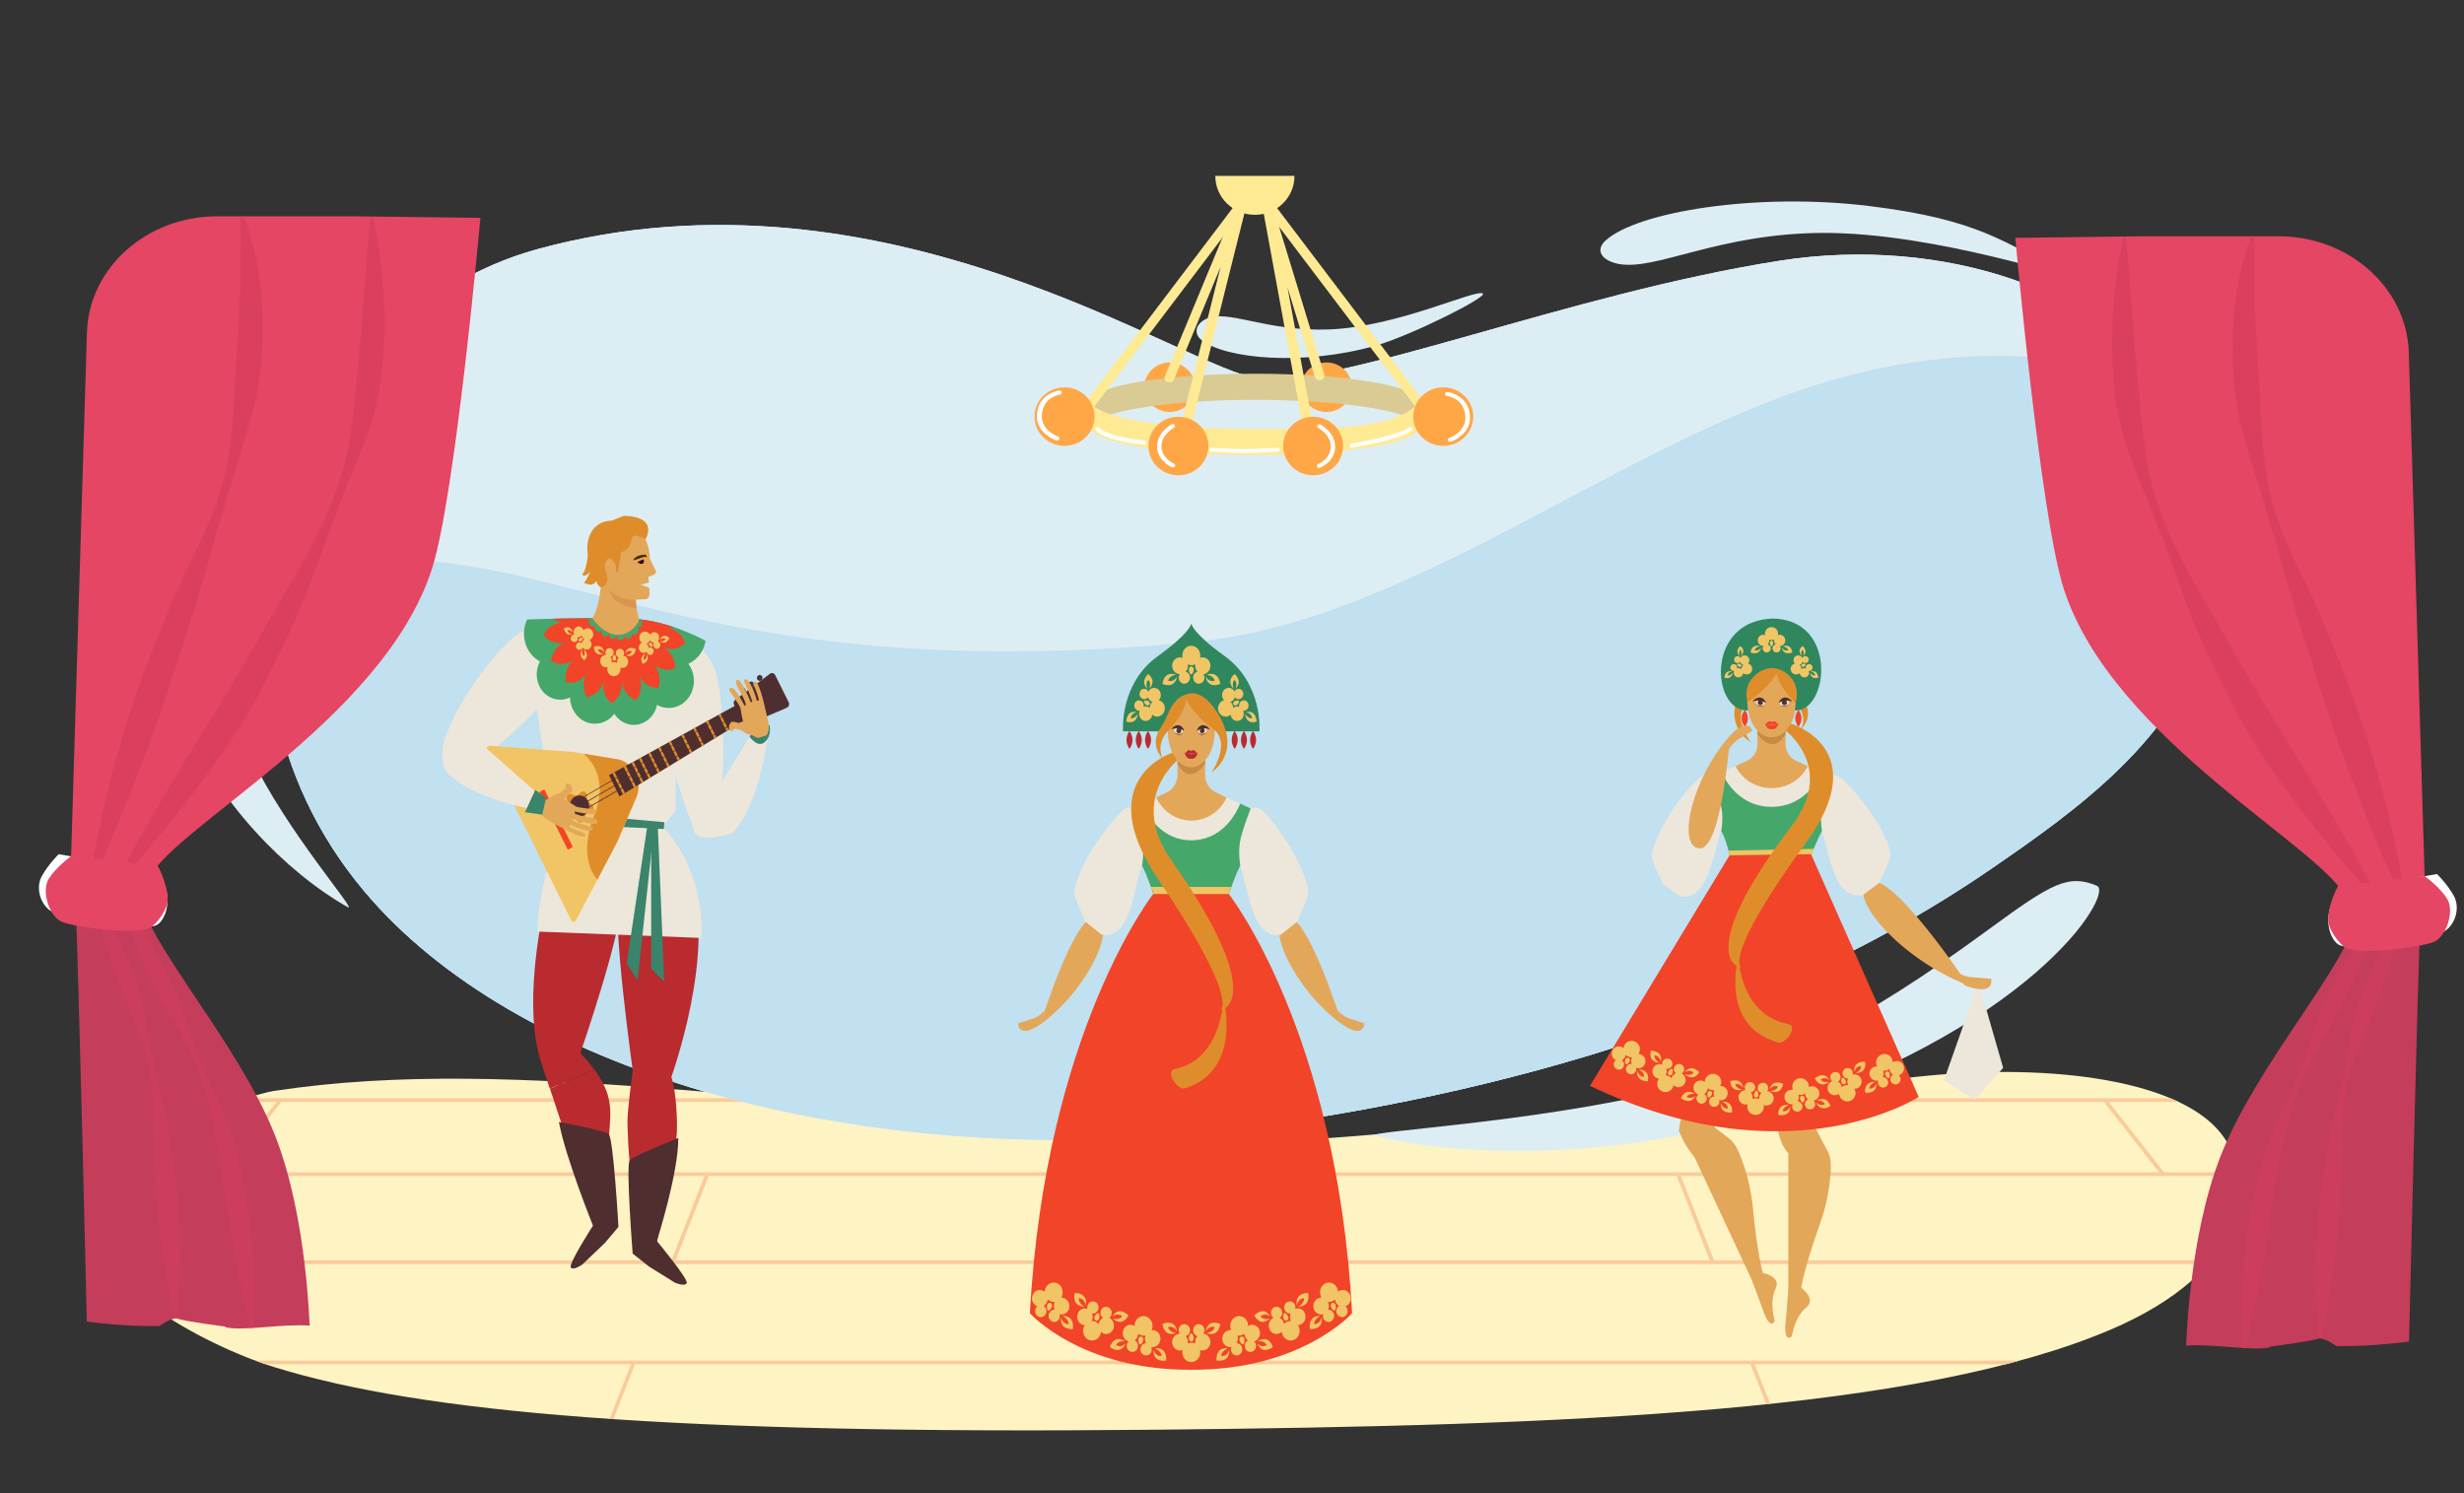 <svg version="1.1" id="Layer_1" xmlns="http://www.w3.org/2000/svg" xmlns:xlink="http://www.w3.org/1999/xlink" x="0" y="0" viewBox="0 0 1700.8 1030.8" xml:space="preserve"><rect x="0" y="0" width="1700.8" height="1030.8" fill="#333333" stroke="none"/><style>.st2{fill:#facb99}.st39{fill:#e44663}.st42{fill:#c43d5b}.st43{opacity:.3}.st44{fill:#c33453}.st45{fill:#e23b60}.st46{fill:#fff}.st47{fill:#ffa746}.st48{fill:#ffea94}.st52{fill:#39846b}.st53{fill:#4f2e30}.st57{fill:#ede6db}.st64{fill:#e3a75a}.st65{fill:#c98a45}.st66{fill:#30875d}.st67{fill:#df8d2a}.st68{fill:#46a76b}.st69{fill:#b92b2e}.st70{fill:#f24428}.st71{fill:#f1c565}.st74{fill:none}</style><g id="Сцены"><g id="Сцена_2_1_"><defs><path id="SVGID_1_" d="M889.9 786.7c34.1 2 359.5-34.1 422.5-42.1 97.7-12.2 190.3 0 220.3 37.4 27.7 34.4 17.9 95.9-75.8 135.9-132.4 56.4-368.2 66.3-658.9 69.1-336 3.4-506.6-11.8-608-43-51.1-15.7-132.5-61.5-126.8-102.5 6.7-48.3 100.9-84.7 126.8-88.5 167.5-25.3 357.8 13.2 699.9 33.7"/></defs><clipPath id="SVGID_2_"><use xlink:href="#SVGID_1_" style="overflow:visible"/></clipPath><g style="clip-path:url(#SVGID_2_)"><path style="fill:#fdf3c3" d="M2051 999H-399.7l.2-270.4 2450.5 1z"/><path class="st2" d="M-398.6 758.2h2449.9v2.5H-398.6zm5.2 51.1h2442.6v2.5H-393.4zm-5.9 60.8h2449.5v2.5H-399.3zm.7 69.2h2448.8v2.5H-398.6z"/><path class="st2" d="m1827.7 811.2 1.8-1.8 71.5 60.9-1.8 1.8zm219.1 186.9-.5-.5-65.9-56.1 1.7-1.8 66.5 56.6zm-279.3-237.6-36.3-30.9 1.9-1.9.5.5 35.8 30.4zm-227.6 111.4 2.2-1.4 54.3 69.3-2.2 1.4zm98.5 125.5 2.2-1.4.4.5-2.2 1.4zm-210.3-268 2.2-1.4.4.5-2.2 1.5zm23.8 30.8 2.2-1.4 40 51-2.3 1.4zM1157 810.8l2.5-.8 23.9 60.8-2.6.9zm73.2 186.8-.2-.5-22-56.1 2.6-.8 22.1 56.5zM1137 760l-11.9-30.9 2.4-.9.3.5 11.8 30.4zM821.9 871.3h2.7v69.2h-2.7zm0 125.4h2.7v.5h-2.7zm0-268.1h2.7v.5h-2.7zm0 30.9h2.7v50.9h-2.7zM463.2 870.8 487 810l2.6.8-23.9 60.9zm-46.7 126.8-2.5-.9.2-.4 22-56.1 2.4.8zM509.6 760l-2.6-.9 12.1-30.9 2.6.9-.2.5zM50.4 939.9l54.3-69.3 2.2 1.4-54.3 69.3zM6 996.5l.4-.6 2.2 1.5-.4.5zm210.1-267.9.4-.5 2.2 1.5-.4.5zm-63.7 81.2 40-51 2.2 1.4-40 51zm-406.3 60.7 71.5-60.9 1.9 1.8-71.5 60.9zm-140.5 127.6-2-1.8 1.4-1.3 65.9-56.2 1.9 1.9-65.9 56zm273.7-237.6-1.9-1.9 36.3-30.9 1.9 1.9-.7.5z"/></g><path d="M1427.7 190.4c-43.4-23.2-62.3-38.9-136.9-48.1-78.4-9.7-160.9 3.9-182.6 23.8-7.3 6.7-2.6 13.8 9 16.1 26 4.9 68.4-21 140.8-21.4 78.4-.4 177.8 34 169.7 29.6m-478 593.7c61.3 15.9 169.2 14.8 258.1-12.1 194-58.8 251.9-155.3 239.6-160.5-19.6-8.2-30.9-2-74.4 29.9-91.3 66.9-144 92-222.1 111.2-94.1 23-212.7 28.5-201.2 31.5M240 626.2c-42.3-23.7-91.6-74.5-110-124.5-40.1-109.1 15.8-166.5 26-162.4 16.2 6.6 16 13.8 9 44.2-14.8 63.6-11.8 96.1 8.2 138.7 24.1 51.2 74.7 108.5 66.8 104m783.5-423.6c4.1 2.1-49.1 28.9-73.9 36-49.9 14.2-103.9 9.2-120.3-3.9-5.6-4.5-3.9-10.8 2.7-14.3 15-7.7 41.2 8.8 86 7 47.1-2 100-27.8 105.5-24.8" style="fill:#ddedf4"/><defs><path id="SVGID_3_" d="M1374.8 599.5c58.5-40.2 127.6-89.2 150.3-166.4 18.1-61.5-.4-117.1-26.2-159.8-43.6-72-157.3-111.1-270.6-93.3-145.9 22.9-302.2 87.1-359.5 81.2-48.7-4.9-256.4-154.8-497.1-89.4-175.3 47.6-252.4 286.4-120.1 443.6 104.1 123.8 331.9 189.3 574.6 167.4 129.5-14.5 362.6-55.2 548.6-183.3"/></defs><clipPath id="SVGID_4_"><use xlink:href="#SVGID_3_" style="overflow:visible"/></clipPath><path d="M1374.8 599.5c58.5-40.2 127.6-89.2 150.3-166.4 18.1-61.5-.4-117.1-26.2-159.8-43.6-72-157.3-111.1-270.6-93.3-145.9 22.9-302.2 87.1-359.5 81.2-48.7-4.9-256.4-154.8-497.1-89.4-175.3 47.6-252.4 286.4-120.1 443.6 104.1 123.8 331.9 189.3 574.6 167.4 129.5-14.5 362.6-55.2 548.6-183.3" style="clip-path:url(#SVGID_4_);fill:#ddedf4"/><defs><path id="SVGID_5_" d="M1374.8 599.5c58.5-40.2 127.6-89.2 150.3-166.4 18.1-61.5-.4-117.1-26.2-159.8-43.6-72-157.3-111.1-270.6-93.3-145.9 22.9-302.2 87.1-359.5 81.2-48.7-4.9-256.4-154.8-497.1-89.4-175.3 47.6-252.4 286.4-120.1 443.6 104.1 123.8 331.9 189.3 574.6 167.4 129.5-14.5 362.6-55.2 548.6-183.3"/></defs><clipPath id="SVGID_6_"><use xlink:href="#SVGID_5_" style="overflow:visible"/></clipPath><path d="M1374.8 599.5c58.5-40.2 127.6-89.2 150.3-166.4 18.1-61.5-.4-117.1-26.2-159.8-43.6-72-157.3-111.1-270.6-93.3-145.9 22.9-302.2 87.1-359.5 81.2-48.7-4.9-256.4-154.8-497.1-89.4-175.3 47.6-252.4 286.4-120.1 443.6 104.1 123.8 331.9 189.3 574.6 167.4 129.5-14.5 362.6-55.2 548.6-183.3" style="clip-path:url(#SVGID_6_);fill:#ddedf4"/><defs><path id="SVGID_7_" d="M1374.8 599.5c58.5-40.2 127.6-89.2 150.3-166.4 18.1-61.5-.4-117.1-26.2-159.8-43.6-72-157.3-111.1-270.6-93.3-145.9 22.9-302.2 87.1-359.5 81.2-48.7-4.9-256.4-154.8-497.1-89.4-175.3 47.6-252.4 286.4-120.1 443.6 104.1 123.8 331.9 189.3 574.6 167.4 129.5-14.5 362.6-55.2 548.6-183.3"/></defs><clipPath id="SVGID_8_"><use xlink:href="#SVGID_7_" style="overflow:visible"/></clipPath><path d="M1447.9 663.3c48.4-48.7 105.3-107.5 110.4-186.9 3.9-63.3 11.6-137.2-23.5-175.1-59-64-178.6-69.2-286-34-138.1 45.3-279.5 161.2-421.5 175.5-399.4 40.2-480.2-111.4-649.1-33.4-161.2 74.4 4.6 311 169.9 444.9 130.2 105.4 368.6 134.1 602 74.7 124-34.5 343.8-110.9 497.8-265.7" style="clip-path:url(#SVGID_8_);fill:#c1e0f0"/><path class="st39" d="M243.3 149.3H150c-48.7 0-88.6 35.5-90 80.2L48.6 606.9l21.3.7v-.2l16.4.2c0 .2-.1.4-.1.6l16.4-.5c11.3-33.6 161.6-109.3 195.6-215.1 16.2-50.6 33.4-242.2 33.4-242.2zM212 396.4c-.1.5-.3.9-.3 1.2.2-.3.2-.8.3-1.2"/><path class="st42" d="M189.9 784c-24.9-63.4-88.6-132.8-94.1-166.8l-10.3-.4c0-.2-.1-.4-.1-.6h-.8c.1.4.1.7.3 1.1l-15.2 1c-.1 0-.1.5 0 1.4l-17.7-.2c2.3 48.9 7.9 292.8 7.9 292.8s23.7 3.5 50 3.2c0 .1 6.5-4.9 11.7-5.4 6.4 2.2 32.4 5.5 32.5 5.5 1.2 0 2.6.6 1.4.6 12 3 37.5-2.4 58.3-1.1-.4.2-1.6-74.2-23.9-131.1"/><g class="st43"><path class="st44" d="M257.3 149.4c2.6 10.2 4.3 20.5 5.6 30.9 1.2 10.3 2 20.8 2.3 31.3.1 2.6.1 5.2.1 7.8v7.8c0 5.2-.3 10.5-.5 15.7-.1 2.6-.3 5.2-.5 7.8s-.5 5.2-.8 7.8-.7 5.2-1.2 7.8c-.4 2.6-1 5.2-1.4 7.7-1.2 5.1-2.4 10.3-3.9 15.4l-2.4 7.6-1.2 3.7-1.5 3.7-2.9 7.5c-1 2.5-2 4.9-3 7.3l-6 14.6c-7.7 19.6-15 39.1-22.2 58.9-3.5 9.8-7.3 19.7-11.4 29.4s-8.7 19.2-13.3 28.6-9.4 18.9-14.3 28.3l-1.9 3.5-2 3.6-2 3.6-2 3.5c-2.7 4.6-5.6 9.1-8.6 13.6-11.8 17.8-24.3 35-37.5 51.8-6.7 8.5-13.3 16.8-20.3 24.9-6.9 8.2-14 16.3-21.5 24.2l-1.6-1c4.8-9.5 9.8-18.8 15-28s10.3-18.4 15.8-27.5c10.7-18.2 21.7-36.1 32.8-53.9l8.3-13.3 2-3.4 1.9-3.2 2-3.2 2-3.4 15.9-27.2c5.2-9.1 10.3-18.3 15.6-27.3 1.4-2.2 2.6-4.6 3.9-6.8l3.9-6.8c2.6-4.6 5.3-9.1 7.9-13.7 10.5-18.3 19.4-37.2 25.8-56.9.8-2.5 1.5-5 2.3-7.5.7-2.5 1.4-5 2-7.5.5-2.5 1.4-5 1.8-7.5l1.4-7.5.7-3.7.4-3.7 1-7.6c.3-2.5.4-5.1.7-7.6s.4-5.1.8-7.6c.3-5.1 1-10.1 1.4-15.2.1-2.5.4-5.1.7-7.6.1-1.2.3-2.5.4-3.7l.3-3.9c.4-5.1 1-10.1 1.4-15.2l.7-7.6c.1-2.5.4-5.1.5-7.6 1.6-20.4 2.9-41 5-61.6zm-89-.1c3.9 9.5 6.4 19.2 8.4 29 1 5 1.9 9.8 2.4 14.8l1 7.5c.3 2.5.4 5 .5 7.5s.4 5 .5 7.5l.1 7.5.1 7.5q0 3.75-.3 7.5c-.3 3.75-.1 5-.3 7.5l-.3 3.7c-.1 1.2-.3 2.5-.4 3.7-.5 5-1.2 10-2 14.9-2 9.8-4.3 19.7-7.3 29.3l-2 7.2-1.1 3.6-1.2 3.6c-1.5 4.7-3 9.6-4.3 14.3-.5 2.4-1.5 4.7-2.2 7.2-.7 2.4-1.5 4.7-2.2 7.1-1.5 4.7-2.6 9.6-4.2 14.3-3 9.5-5.6 19.3-8.4 28.8l-4.1 14.3-2 7.1-2.2 7.1c-2.9 9.5-5.8 18.9-9 28.3-6 18.9-11.8 37.7-18.5 56.4s-13.7 37.2-21.1 55.7q-5.55 13.8-11.4 27.6c-5.85 13.8-8 18.3-12.4 27.5l-1.9-.5c1.2-10 2.9-19.7 4.9-29.4 1.9-9.7 4.1-19.4 6.4-29.1 4.6-19.3 10.1-38.5 16.2-57.4s13.5-37.5 20.8-56c3.8-9.2 7.3-18.6 11.6-27.6 4.1-9.2 8.4-18.2 12.9-27.3s8.4-18.1 12.1-27.3l1.4-3.5c.4-1.1.8-2.4 1.2-3.5.8-2.4 1.5-4.7 2.2-7.1s1.4-4.7 2-7.1c.7-2.4 1.4-4.7 1.8-7.1 1-4.9 1.9-9.6 2.6-14.4l.5-3.6c.1-1.2.3-2.5.4-3.6l.7-7.3c1.1-9.7 1.1-19.6 1.9-29.1.1-4.9.4-9.7.8-14.6.1-1.2.1-2.4.3-3.6l.1-3.6c.1-2.4.3-4.9.5-7.2.1-2.4.4-4.9.5-7.2l.4-7.2.4-7.2c0-2.4.1-4.9.3-7.2l.3-7.2.1-7.3c.1-4.9.1-9.7.3-14.6 0-9.7.1-19.6-.1-29.5z"/><path class="st45" d="M64.5 619.5c3.9 5.1 7.5 10.6 10.7 16.1 3.3 5.5 6.1 11.2 8.8 16.9s5.3 11.6 7.5 17.4c2.3 5.9 4.2 11.8 5.8 17.9 1.5 6.1 2.7 12.3 3.7 18.6 1.1 6.2 2 12.3 3.3 18.4.7 3 1.2 6.1 1.9 9.2.3 1.5.7 3 1.1 4.6.4 1.5.7 3.1 1 4.6.7 3.1 1.4 6.1 2.2 9.1l2 9.2 1.1 4.6c.4 1.5.7 3.1 1 4.6.7 3.1 1.2 6.1 1.8 9.2 1.1 6.1 1.9 12.3 2.7 18.4 1.6 12.3 3.3 24.7 4.1 37s1.1 24.8 1 37.2c-.1 6.2-.3 12.5-.7 18.7-.3 6.2-.8 12.5-1.6 18.7l-1.4.1c-1.5-6.1-2.9-12.2-3.9-18.4-1.2-6.1-2.2-12.3-3.1-18.4-1.9-12.3-3.4-24.5-4.6-36.9-1.2-12.3-1.8-24.7-2.3-37-.3-6.2-.7-12.3-.8-18.6-.3-6.2 0-12.5-.3-18.6 0-12.3-1.9-24.7-5.2-36.6-3.3-12-8.8-23.4-13.6-34.9-2.4-5.7-4.5-11.6-6.5-17.4l-3-8.8-3-8.8c-3.9-11.8-7.7-23.7-10.9-35.9zm18-1.4c8.6 10.7 15.6 22.2 22.3 33.8 3.4 5.9 6.5 11.7 9.5 17.7s5.8 12 8.2 18.2c4.9 12.3 8.2 25.3 13 37.5 1.1 3.1 2.3 6.2 3.7 9.2l3.9 9.1c1.4 3 2.7 6.1 4.2 9.1 1.4 3.1 2.7 6.1 4.1 9.1.7 1.5 1.5 3 2 4.6l1.9 4.6c1.2 3.1 2.7 6.2 3.7 9.5.5 1.6 1.1 3.2 1.6 4.9.5 1.6 1.1 3.2 1.5 4.9l2.4 9.6 2.2 9.7 2 9.7c1.4 6.5 2.3 13 3.3 19.4 1.6 13.1 2.7 26.2 3.1 39.2.1 3.2.1 6.6.3 9.8.1 3.2 0 6.6 0 9.8-.1 6.6-.4 13.2-1.1 19.8l-1.4.1c-1.6-6.5-3.1-12.8-4.5-19.3-.7-3.2-1.4-6.5-2-9.6-.7-3.2-1.4-6.5-1.9-9.6-2.4-12.8-4.8-25.7-6.9-38.5-1-6.5-2-12.8-2.9-19.3s-1.9-12.8-2.9-19.3l-1.6-9.6c-.5-3.1-1.2-6.2-1.8-9.5-.3-1.6-.5-3.1-1-4.7l-1-4.7-1-4.7c-.3-1.6-.8-3.1-1.2-4.7-3-12.7-7.3-25.2-12.8-37.2-5.6-12-12.9-23.3-19.3-34.9-3.1-5.9-6.1-11.7-8.8-17.8-2.9-6-5.4-12.1-8-18.1-5.2-12.2-10.1-24.4-14-37.2z"/></g><path class="st46" d="M36.9 629.9c8.3 3.6 63.1 14.4 71.9 8.3 4.8-3.4 6.8-10.8 6.8-16.6 0-12-7.5-20.4-7.5-20.4l-67.6-11.5s-6.9 6.7-11.7 15.2c-4.8 9-.1 21.4 8.1 25"/><path class="st39" d="M42.7 636.4c8.3 3.6 53 9.8 61.7 3.6 4.8-3.4 11.3-12.7 11.3-18.4 0-12-6.8-23.8-6.8-23.8L49.2 591s-11 7.8-15.9 16.3c-4.8 8.8 1.1 25.6 9.4 29.1m1436.7-473.3h93.3c48.7 0 88.6 35.5 90 80.2l11.4 377.4-21.3.7v-.2l-16.4.2c0 .2.1.4.1.6l-16.4-.5c-11.3-33.6-161.6-109.3-195.6-215.1-16.2-50.6-33.4-242.2-33.4-242.2zm31.2 247c.1.5.3.9.3 1.2q-.15-.45-.3-1.2"/><path class="st42" d="M1532.9 797.8c24.9-63.4 88.6-132.8 94.1-166.8l10.3-.4c0-.2.1-.4.1-.6h.8c-.1.4-.1.7-.3 1.1l15.2 1c.1 0 .1.5 0 1.4l17.7-.2c-2.3 48.9-7.9 292.8-7.9 292.8s-23.7 3.5-50 3.2c0 .1-6.5-4.9-11.7-5.4-6.4 2.2-32.4 5.5-32.5 5.5-1.2 0-2.6.6-1.4.6-12 3-37.5-2.4-58.3-1.1.2.2 1.6-74.3 23.9-131.1"/><g class="st43"><path class="st44" d="M1467.4 163.3c2.2 20.8 3.4 41.2 5 61.6.3 2.5.4 5.1.5 7.6l.7 7.6c.3 5.1 1 10.2 1.4 15.2l.3 3.9c.1 1.2.3 2.5.4 3.7.3 2.5.5 5.1.7 7.6.4 5.1 1.1 10.1 1.4 15.2.3 2.5.5 5 .8 7.6.3 2.5.4 5.1.7 7.6l1 7.6.4 3.7.7 3.7 1.4 7.5c.4 2.5 1.2 5 1.8 7.5.7 2.5 1.2 5 2 7.5s1.5 5 2.3 7.5c6.4 19.7 15.5 38.6 26 56.9 2.6 4.6 5.3 9.1 7.9 13.7l3.9 6.8c1.4 2.2 2.6 4.6 3.9 6.8 5.3 9.1 10.3 18.2 15.6 27.3l15.9 27.2 2 3.4 2 3.2 1.9 3.2 2 3.4 8.3 13.3c11 17.8 22 35.7 32.8 53.9 5.3 9.1 10.6 18.2 15.8 27.5 5.2 9.2 10.2 18.6 15 28l-1.6 1c-7.5-7.8-14.5-15.9-21.5-24.2s-13.7-16.6-20.3-24.9c-13.2-16.8-25.8-34-37.5-51.8-2.9-4.5-5.8-9-8.6-13.6l-2-3.5-2-3.6-2-3.6-1.9-3.5c-4.9-9.3-9.7-18.8-14.3-28.3s-9.2-18.9-13.3-28.6c-4.2-9.7-7.9-19.6-11.4-29.4-7.1-19.8-14.4-39.4-22.2-58.9l-6-14.6c-1-2.5-2-4.9-3-7.3l-2.9-7.5-1.5-3.7-1.2-3.7-2.4-7.6c-1.5-5.1-2.7-10.2-3.9-15.4-.5-2.6-1-5.2-1.4-7.7-.4-2.6-1-5.2-1.2-7.8-.3-2.6-.5-5.2-.8-7.8s-.4-5.2-.5-7.8c-.3-5.2-.5-10.5-.5-15.7v-7.8c0-2.6.1-5.2.1-7.8.3-10.5 1.1-20.8 2.3-31.3 1.2-10.3 3-20.7 5.6-30.9zm88.9.1c-.1 10-.1 19.7-.1 29.5.1 4.9 0 9.7.3 14.6l.1 7.3.3 7.2c.1 2.4.1 4.9.3 7.2l.4 7.2.4 7.2c.1 2.4.4 4.9.5 7.2.1 2.4.4 4.9.5 7.2l.1 3.6c.1 1.2.3 2.4.3 3.6.4 4.9.7 9.7.8 14.6.8 9.7.8 19.4 1.9 29.1l.7 7.3c.1 1.2.3 2.5.4 3.6l.5 3.6c.8 4.9 1.6 9.7 2.6 14.4.4 2.4 1.1 4.7 1.8 7.1s1.4 4.7 2 7.1 1.5 4.7 2.2 7.1c.4 1.1.7 2.4 1.2 3.5l1.4 3.5c3.7 9.2 7.6 18.2 12.1 27.3q6.75 13.5 12.9 27.3c4.2 9.1 7.7 18.4 11.6 27.6 7.3 18.6 14.7 37.1 20.8 56s11.4 38.1 16.2 57.4c2.3 9.7 4.5 19.3 6.4 29.1 1.9 9.7 3.7 19.6 4.9 29.4l-1.9.5c-4.3-9.1-8.4-18.3-12.4-27.5q-5.85-13.8-11.4-27.6c-7.3-18.4-14.4-37.1-21.1-55.7-6.7-18.7-12.5-37.6-18.5-56.4-3.1-9.5-6.1-18.8-9-28.3l-2.2-7.1-2-7.1-4.1-14.3c-2.9-9.5-5.4-19.2-8.4-28.8-1.6-4.7-2.7-9.6-4.2-14.3-.7-2.4-1.4-4.7-2.2-7.1-.7-2.4-1.5-4.7-2.2-7.2-1.4-4.9-2.7-9.6-4.3-14.3l-1.2-3.6-1.1-3.6-2-7.2c-3-9.6-5.3-19.4-7.3-29.3-.8-5-1.5-10-2-14.9-.1-1.2-.3-2.5-.4-3.7l-.3-3.7c-.1-2.5-.3-5-.3-7.5s-.3-5-.3-7.5l.1-7.5.1-7.5c.1-2.5.3-5 .5-7.5.1-2.5.4-5 .5-7.5l1-7.5c.5-5 1.5-10 2.4-14.8 2-9.8 4.5-19.6 8.4-29z"/><path class="st45" d="M1659.4 633.7c-3.1 12.2-6.9 24-10.9 35.9l-3 8.8-3 8.8c-2 5.9-4.1 11.7-6.5 17.4-4.6 11.5-10.2 22.9-13.6 34.9-3.3 12-5.2 24.3-5.2 36.6-.3 6.1 0 12.3-.3 18.6-.1 6.2-.5 12.3-.8 18.6-.7 12.3-1.1 24.7-2.3 37s-2.9 24.7-4.6 36.9c-1 6.1-1.9 12.3-3.1 18.4-1.1 6.1-2.4 12.2-3.9 18.4l-1.4-.1c-.8-6.2-1.4-12.5-1.6-18.7-.4-6.2-.5-12.5-.7-18.7-.1-12.5.1-24.8 1-37.2.8-12.3 2.3-24.7 4.1-37 .8-6.1 1.6-12.3 2.7-18.4.5-3.1 1.1-6.1 1.8-9.2.3-1.5.5-3.1 1-4.6l1.1-4.6 2-9.2c.8-3 1.5-6.1 2.2-9.1.4-1.5.7-3.1 1-4.6.4-1.5.7-3 1.1-4.6.7-3 1.2-6.1 1.9-9.2 1.4-6.1 2.2-12.3 3.3-18.4 1-6.2 2.2-12.3 3.7-18.6 1.6-6.1 3.5-12.1 5.8-17.9 2.2-5.9 4.8-11.7 7.5-17.4s5.7-11.3 8.8-16.9c3.3-5.5 6.7-11 10.7-16.1zm-17.9-1.3c-3.9 12.7-8.8 25-14 37.2-2.6 6.1-5.3 12.1-8 18.1s-5.7 12-8.8 17.8c-6.4 11.6-13.7 22.9-19.3 34.9-5.4 12-9.9 24.4-12.8 37.2-.4 1.6-.8 3.1-1.2 4.7l-1 4.7-1 4.7c-.4 1.6-.7 3.1-1 4.7-.5 3.1-1.2 6.2-1.8 9.5l-1.6 9.6c-1 6.5-1.9 12.8-2.9 19.3-.8 6.5-1.9 12.8-2.9 19.3-2.2 12.8-4.3 25.7-6.9 38.5-.5 3.2-1.2 6.5-1.9 9.6-.7 3.2-1.4 6.5-2 9.6-1.4 6.5-2.9 12.8-4.5 19.3l-1.4-.1c-.7-6.6-1-13.2-1.1-19.8 0-3.2-.1-6.6 0-9.8 0-3.2 0-6.6.3-9.8.4-13.1 1.5-26.3 3.1-39.2.8-6.5 1.9-13.1 3.3-19.4l2-9.7 2.2-9.7 2.4-9.6c.4-1.6 1-3.2 1.5-4.9.5-1.6 1.1-3.2 1.6-4.9 1-3.2 2.3-6.4 3.7-9.5l1.9-4.6c.7-1.5 1.4-3.1 2-4.6 1.4-3 2.9-6.1 4.1-9.1 1.5-3 2.9-6 4.2-9.1l3.9-9.1c1.4-3 2.4-6.1 3.7-9.2 4.9-12.3 8.2-25.2 13-37.5 2.3-6.2 5.2-12.2 8.2-18.2s6.1-11.8 9.5-17.7c6.7-11.6 13.9-23 22.3-33.8z"/></g><path class="st46" d="M1685.8 643.6c-8.3 3.6-63.1 14.4-71.9 8.3-4.8-3.4-6.8-10.8-6.8-16.6 0-12 7.5-20.4 7.5-20.4l67.6-11.5s6.9 6.7 11.7 15.2c4.7 9 .2 21.5-8.1 25"/><path class="st39" d="M1680.1 650.2c-8.3 3.6-53 9.8-61.7 3.6-4.8-3.4-11.3-12.7-11.3-18.4 0-12 6.8-23.8 6.8-23.8l59.7-6.8s11 7.8 15.9 16.3c4.7 8.7-1.1 25.5-9.4 29.1"/><ellipse class="st47" cx="915.6" cy="267.3" rx="17.5" ry="17.1"/><ellipse class="st47" cx="807.4" cy="267.3" rx="17.5" ry="17.1"/><path class="st48" d="M838.9 121.4v.2c0 14.7 12.2 26.7 27.3 26.7s27.3-12 27.3-26.7v-.2z"/><path d="M969.8 287.2c6.3-2.4 9.8-7.3 9.8-10.1 0-10.5-50.7-19.1-113.2-19.1s-113.2 8.5-113.2 19.1c0 2.7 3.5 7.7 10.1 10.2 17.7-6.6 57.4-11.3 103.6-11.3 45.6.1 85.1 4.6 102.9 11.2" style="fill:#daca94"/><path class="st48" d="M979.4 278.3c-18.9 19.1-66.7 17.9-113 17.9-45.9 0-102.9-4.6-113.6-17.9 0 5.7.5 13.9.5 16.7 0 10.5 50.7 19.1 113.2 19.1s113.2-8.5 113.2-19.1c.2-2.7.2-10.3-.3-16.7"/><path class="st48" d="M818.6 297c-.3 0-.5 0-.8-.1-1.8-.4-3-2.1-2.6-3.7l27.3-108.9-32.2 77.7c-.7 1.6-2.6 2.4-4.3 1.7-1.8-.6-2.6-2.4-1.9-4l49.8-119.9c.7-1.5 2.4-2.4 4.2-1.9s2.7 2.1 2.3 3.7l-38.3 152.9c-.7 1.5-2.1 2.5-3.5 2.5m84.5 2.3c-1.6 0-3.1-1.1-3.4-2.6l-28.5-155.2c-.3-1.6.8-3.2 2.6-3.6s3.5.6 4.1 2.2l36.2 118.4c.5 1.6-.5 3.4-2.3 3.9s-3.7-.5-4.2-2.1l-18.9-61.9 17.9 97.4c.3 1.7-1 3.4-2.9 3.6-.2-.1-.5-.1-.6-.1"/><path class="st48" d="M752.8 281.5c-.7 0-1.4-.1-1.9-.5-1.5-1-1.9-2.9-.8-4.4l104.1-137.4c1.1-1.4 3.1-1.7 4.8-.7 1.5 1 1.9 2.9.8 4.4L755.7 280.3c-.9.7-1.9 1.2-2.9 1.2m226.6 0c-1.1 0-2.2-.5-2.9-1.4L872.4 142.7c-1.1-1.4-.7-3.4.8-4.4s3.7-.6 4.8.7l104.1 137.4c1.1 1.4.7 3.4-.8 4.4-.7.5-1.3.7-1.9.7"/><path class="st46" d="M858.8 312.7c-9.4 0-22.6-.9-22.7-.9-.8 0-1.5-.7-1.4-1.5.1-.7.8-1.4 1.6-1.2.1 0 13.2.9 22.4.9 9.4 0 22.8-.9 23-.9.8 0 1.5.5 1.6 1.2 0 .7-.5 1.4-1.4 1.5-.1.1-13.7.9-23.1.9m-69.1-5.7c-1.2-.1-25.7-2.4-33.2-9.7-.5-.5-.5-1.5 0-2s1.6-.5 2.2 0c6.8 6.6 30.9 8.8 31.1 8.8.8.1 1.5.7 1.4 1.5-.1.9-.8 1.4-1.5 1.4m143.4 2c-.7 0-1.4-.5-1.5-1.1-.1-.7.4-1.5 1.2-1.6 9.4-1.6 34.8-6.6 39.4-11.1.5-.5 1.5-.6 2.2 0 .5.5.7 1.4 0 2-6 5.9-37.5 11.3-41.1 11.8z"/><ellipse class="st47" cx="734.8" cy="287.6" rx="20.7" ry="20.2"/><path class="st46" d="M729.4 304.1c-.1 0-.4 0-.5-.1-.5-.2-13.2-4.9-13.2-16.3 0-16.1 15.2-18.1 15.4-18.1.8-.1 1.6.4 1.8 1.2.1.7-.4 1.5-1.2 1.6-.5.1-12.6 1.9-12.6 15.3 0 9.5 11.1 13.7 11.3 13.7.8.2 1.2 1.1.8 1.7-.6.7-1.3 1-1.8 1"/><ellipse class="st47" cx="996.2" cy="287.6" rx="20.7" ry="20.2"/><path class="st46" d="M1000.8 305c-.5 0-1.2-.4-1.4-.9-.3-.7.1-1.5.8-1.7.4-.1 11.3-4.2 11.3-13.7 0-13.6-12.2-15.3-12.6-15.3-.8-.1-1.4-.7-1.4-1.6.1-.7.8-1.2 1.8-1.2.1 0 15.4 2.1 15.4 18.1 0 11.3-12.6 16.1-13.2 16.3z"/><ellipse class="st47" cx="813.4" cy="307.9" rx="20.7" ry="20.2"/><path class="st46" d="M809.7 322.7c-.3 0-.4 0-.7-.1-.4-.1-10.3-4.5-10.3-14.4s9.7-15.1 10.1-15.3c.7-.4 1.6-.1 2 .5s.1 1.5-.5 1.9c-.1.1-8.6 4.6-8.6 12.8s8.6 12 8.6 12c.8.4 1.1 1.1.8 1.9-.2.3-.7.7-1.4.7"/><ellipse class="st47" cx="906.4" cy="307.9" rx="20.7" ry="20.2"/><path class="st46" d="M910.6 323.1c-.5 0-1.1-.2-1.4-.9-.4-.7 0-1.5.8-1.9.4-.1 8.6-3.7 8.6-12s-8.4-12.8-8.6-12.8c-.7-.4-1-1.2-.5-1.9.4-.6 1.4-.9 2-.5.4.2 10.1 5.4 10.1 15.3 0 10.1-9.9 14.3-10.3 14.4-.3.3-.6.3-.7.3"/></g></g><path class="st64" d="M926.4 707.2s-24.4-79-38.8-73.8c-14.4 5.1 5.5 49.5 38.8 73.8"/><path class="st64" d="M923.2 697.3c2 2.4 4.5 4.3 7.2 5.5l11.4 3.7s-.2 11.3-15.5.5zm-205.1 9.9s24.4-79 38.8-73.8c14.4 5.1-5.5 49.5-38.8 73.8"/><path class="st64" d="M721.3 697.3c-2 2.4-4.5 4.3-7.2 5.5l-11.4 3.7s.2 11.3 15.5.5zm125.1-146.7c-2.4-1.4-4.9-2.6-7.4-3.7-2.1-.9-6.9-4.2-7.2-11.7v-17.6h-19v17.6c-.4 7.4-5.2 10.8-7.2 11.7-2.5 1.1-5 2.3-7.4 3.7-14 8.2-21.9 18.2-21.9 18.2 2.8 16.8 29.5 22.1 42.5 23.7v.7s1.3-.1 3.5-.3c2.2.2 3.5.3 3.5.3v-.7c13-1.6 39.7-6.9 42.5-23.7 0 0-7.9-10.1-21.9-18.2"/><path class="st57" d="M790.5 570.1c-2.3-10.1-9.6-16.7-16.6-9.7-10.1 10-28 34-32.4 54.1-.9 4.3 6.7 18.7 7.5 21.6l11.5 9.2c19.7 3.5 21.8-30.1 27.6-47.8 3-9.4 3.8-20.9 2.4-27.4 0-.1.1.2 0 0m64.1.3c2.3-10.1 10.6-17 17.7-10 10.1 10 26.4 34 30.8 54.1.9 4.3-6.7 18.7-7.5 21.6l-11.5 9.2c-19.7 3.5-22.2-30.2-28-47.9-3-9.4-2.8-20.5-1.5-27 .1-.1 0 .2 0 0"/><path class="st57" d="m854.2 554-7.5-3.5s-.2.5-.7 1.5c-10.6 19.3-36.7 19.3-47.2 0-.5-.9-.7-1.5-.7-1.5l-9.3 4.3c-6.5 3-10.4 10.3-9.5 17.9 1.5 12 5.3 24.4 5.3 24.4l36.7.6h2.3l36.8-.4c3.3-6 3.1-17.3 3.5-26.5.2-7.2-3.6-13.9-9.7-16.8"/><path class="st65" d="M812.8 524.8s7 9 19-.7v3.1s-10.6 16.5-19-.2z"/><ellipse class="st64" cx="822.3" cy="504.8" rx="16.2" ry="24.9"/><path class="st66" d="M845.3 452.9c-22-15.8-22.8-22-23-22.4-.1.4-1 6.6-23 22.4-26.8 19.2-24.1 52-24.1 52h29.7v-.8c1.2-33.3 33.5-33.3 34.7 0v.8h29.7c.1.1 2.7-32.8-24-52"/><path class="st67" d="M819 482.2s-.1 9.1-12.1 21.6c-10.1 10.5-4.2 20-4.2 20s-10.1-9.2-1.3-21.8c2.6-3.7 4-7.7 6-11.8 2-4 5.9-9.6 12.2-10.7z"/><path class="st67" d="M817.9 481.5s4.8 11.1 19.1 21.4c12.1 8.7 2.1 26.3-.7 30.2 0 0 20.2-12.5 5.7-38.2-13.3-23.7-24.7-14.6-24.7-14.6z"/><path class="st68" d="m863.3 558.2-7.3-3.4s-8.7 25.2-33.7 25.3c-24.9-.1-33.7-25.3-33.7-25.3l-7.3 3.4c2.5 6.4 4.4 11.3 6.6 20 2.4 9.1.4 19.2.4 19.2 7.3 14.9 11.5 33.1 13.3 36.5.5 1 8.2 11.8 9 12.9l10.5 22.7v.2l1.1 1.2 1.1-1.2v-.2l10.5-22.7c.8-1 8.5-11.8 9-12.9 1.8-3.4 6-21.5 13.3-36.5 0-.1-1.9-10 .4-19.2 2.4-8.6 4.3-13.6 6.8-20"/><path class="st69" d="M827.2 520s-1 .1-2.2-1.4-2.8-.2-2.8-.1c0 0-1.6-1.4-2.8.1s-2.2 1.4-2.2 1.4c1.4.5 2.9.4 3.9.2.7-.1 1.5-.1 2.2 0 1 .1 2.5.2 3.9-.2"/><path class="st69" d="M822.2 520.6c-.3 0-4.6-.4-4.6-.4s.3.3.6.9c.4.7 1.2 2.9 4 2.7 2.8.3 3.6-2 4-2.7l.6-.9s-4.3.4-4.6.4"/><path class="st57" d="M816.5 504.8c-.1 1.1-1.5 1.8-3.2 1.6s-2.9-1.2-2.8-2.3 1.5-1.8 3.2-1.6 2.9 1.2 2.8 2.3m10.6 0c.1 1.1 1.5 1.8 3.1 1.6s2.8-1.2 2.7-2.3-1.5-1.8-3.1-1.6-2.8 1.2-2.7 2.3"/><ellipse class="st53" cx="813.7" cy="504.3" rx="1.7" ry="1.9"/><ellipse class="st53" cx="829.8" cy="504.3" rx="1.7" ry="1.9"/><path class="st53" d="M816.5 506.4c-.4-.1-2.3 1.3-5.9-.6 0-.1 2.8 2.8 5.9.6m9.5-1.9c.5 0 4.3-3.2 9-.9-.2-1.4-6.1-6.4-9 .9m-8.5 0c-.5 0-4.3-3.2-9-.9.2-1.4 6.1-6.4 9 .9m9.6 1.9c.4-.1 2.3 1.3 5.9-.6 0-.1-2.8 2.8-5.9.6"/><ellipse class="st57" cx="813" cy="504" rx=".2" ry=".3"/><ellipse class="st57" cx="829.1" cy="504" rx=".2" ry=".3"/><path class="st69" d="M792.4 504.7s-4.5 5.4 0 12.3c0 0 4.8-5.8 0-12.3m-6.4 0s-4.5 5.4 0 12.3c0 0 4.8-5.8 0-12.3m-6.4 0s-4.5 5.4 0 12.3c0 0 4.8-5.8 0-12.3m79 0s-4.5 5.4 0 12.3c0 0 4.8-5.8 0-12.3m6.3 0s-4.5 5.4 0 12.3c0 0 4.8-5.8 0-12.3m-12.7 0s-4.5 5.4 0 12.3c0 0 4.8-5.8 0-12.3"/><path class="st70" d="M933.3 906.6c-10.5-194.7-85.1-289.4-85.1-289.4l-26.1-1.3-26.1 1.3s-74.5 94.8-85.1 289.4c0 0 35.2 39.4 111.1 39 76.1.5 111.3-39 111.3-39"/><path class="st71" d="M835.5 459.6c0-3.2-2.4-5.8-5.4-5.8-.7 0-1.3.1-1.8.4.1-.5.2-1.1.2-1.7 0-3.7-2.8-6.7-6.2-6.7s-6.2 3-6.2 6.7c0 .6.1 1.2.2 1.7-.6-.2-1.2-.4-1.8-.4-3 0-5.4 2.6-5.4 5.8 0 3.1 2.3 5.7 5.2 5.8-.4.7-.7 1.5-.7 2.4 0 2.3 1.7 4.2 3.9 4.2 2.1 0 3.9-1.9 3.9-4.2 0-2-1.3-3.7-3-4.1 1-1.1 1.6-2.5 1.6-4.1 0-.4 0-.7-.1-1 .8.4 1.6.6 2.6.6.9 0 1.8-.2 2.6-.6-.1.3-.1.7-.1 1 0 1.6.6 3 1.6 4.1-1.7.4-3 2.1-3 4.1 0 2.3 1.7 4.2 3.9 4.2 2.1 0 3.9-1.9 3.9-4.2 0-.9-.3-1.7-.7-2.4 2.5-.1 4.8-2.7 4.8-5.8"/><path class="st71" d="M824 462.2c0 1.2-.8 3.4-1.7 3.4-1 0-1.7-2.2-1.7-3.4s.8-2.2 1.7-2.2 1.7 1 1.7 2.2m-12.2 3.6s-7.9-3.5-9.4 6.3c0 0 8.5 4.1 10.1-5.2 0 0-2 4.3-6.2 3 0 0 .3-3.2 5.5-4.1m21.1 0s7.9-3.5 9.4 6.3c0 0-8.5 4.1-10.1-5.2 0 0 2 4.3 6.2 3 0 0-.3-3.2-5.5-4.1m2.6 460.7c0 3.2-2.4 5.8-5.4 5.8-.7 0-1.3-.1-1.8-.4.1.5.2 1.1.2 1.7 0 3.7-2.8 6.7-6.2 6.7s-6.2-3-6.2-6.7c0-.6.1-1.2.2-1.7-.6.2-1.2.4-1.8.4-3 0-5.4-2.6-5.4-5.8 0-3.1 2.3-5.7 5.2-5.8-.4-.7-.7-1.5-.7-2.4 0-2.3 1.7-4.2 3.9-4.2 2.1 0 3.9 1.9 3.9 4.2 0 2-1.3 3.7-3 4.1 1 1.1 1.6 2.5 1.6 4.1 0 .4 0 .7-.1 1 .8-.4 1.6-.6 2.6-.6.9 0 1.8.2 2.6.6-.1-.3-.1-.7-.1-1 0-1.6.6-3 1.6-4.1-1.7-.4-3-2.1-3-4.1 0-2.3 1.7-4.2 3.9-4.2 2.1 0 3.9 1.9 3.9 4.2 0 .9-.3 1.7-.7 2.4 2.5.1 4.8 2.7 4.8 5.8"/><path class="st71" d="M824 923.9c0-1.2-.8-3.4-1.7-3.4-1 0-1.7 2.2-1.7 3.4s.8 2.2 1.7 2.2 1.7-1 1.7-2.2m-12.2-3.6s-7.9 3.5-9.4-6.3c0 0 8.5-4.1 10.1 5.2 0 0-2-4.3-6.2-3 0 0 .3 3.2 5.5 4.1m21.1 0s7.9 3.5 9.4-6.3c0 0-8.5-4.1-10.1 5.2 0 0 2-4.3 6.2-3 0 0-.3 3.2-5.5 4.1m-32 5.1c.6-3.1-1.2-6.3-4.1-7-.6-.2-1.3-.2-1.9-.1.2-.5.4-1 .5-1.6.7-3.6-1.4-7.2-4.7-8s-6.7 1.5-7.4 5.1c-.1.6-.2 1.1-.1 1.7-.5-.4-1.1-.6-1.7-.8-2.9-.7-5.8 1.3-6.4 4.4s1.1 6.1 3.9 6.9c-.6.6-1 1.3-1.2 2.2-.5 2.3.9 4.5 3 5s4.2-.9 4.6-3.2c.4-2-.5-3.9-2.1-4.7 1.1-.8 2-2.1 2.3-3.6.1-.3.1-.7.1-1q1.05.9 2.4 1.2c1.35.3 1.8.2 2.6 0-.1.3-.2.6-.3 1-.3 1.6 0 3.1.7 4.4-1.8 0-3.4 1.3-3.8 3.3-.5 2.3.9 4.5 3 5s4.2-.9 4.6-3.2c.2-.9.1-1.7-.2-2.5 2.8.5 5.6-1.5 6.2-4.5"/><path class="st71" d="M789.2 925.2c-.2 1.2-1.4 3.1-2.4 2.9-.9-.2-1.2-2.6-1-3.7.2-1.2 1.2-1.9 2.1-1.7s1.5 1.3 1.3 2.5m-12.7.7s-7-5.3-10.4 4c0 0 7.5 6.1 10.9-2.7 0 0-2.8 3.7-6.6 1.4 0 0 .9-3 6.1-2.7m20.6 4.9s8.4-1.6 7.9 8.4c0 0-9.2 2-8.8-7.4 0 0 1.1 4.7 5.5 4.3 0 0 .3-3.2-4.6-5.3m46.7-5.4c-.6-3.1 1.2-6.3 4.1-7 .6-.2 1.3-.2 1.9-.1-.2-.5-.4-1-.5-1.6-.7-3.6 1.4-7.2 4.7-8s6.7 1.5 7.4 5.1c.1.6.2 1.1.1 1.7.5-.4 1.1-.6 1.7-.8 2.9-.7 5.8 1.3 6.4 4.4s-1.1 6.1-3.9 6.9c.6.6 1 1.3 1.2 2.2.5 2.3-.9 4.5-3 5s-4.2-.9-4.6-3.2c-.4-2 .5-3.9 2.1-4.7-1.1-.8-2-2.1-2.3-3.6-.1-.3-.1-.7-.1-1q-1.05.9-2.4 1.2c-1.35.3-1.8.2-2.6 0 .1.3.2.6.3 1 .3 1.6 0 3.1-.7 4.4 1.8 0 3.4 1.3 3.8 3.3.5 2.3-.9 4.5-3 5s-4.2-.9-4.6-3.2c-.2-.9-.1-1.7.2-2.5-2.8.5-5.6-1.5-6.2-4.5"/><path class="st71" d="M855.6 925.2c.2 1.2 1.4 3.1 2.4 2.9.9-.2 1.2-2.6 1-3.7-.2-1.2-1.2-1.9-2.1-1.7-1 .2-1.6 1.3-1.3 2.5m12.6.7s7-5.3 10.4 4c0 0-7.5 6.1-10.9-2.7 0 0 2.8 3.7 6.6 1.4.1 0-.9-3-6.1-2.7m-20.6 4.9s-8.4-1.6-7.9 8.4c0 0 9.2 2 8.8-7.4 0 0-1.1 4.7-5.5 4.3.1 0-.3-3.2 4.6-5.3m-135-36.2c.9-3.1 3.9-4.8 6.8-3.8.6.2 1.2.6 1.7 1 0-.6.1-1.1.3-1.7 1-3.5 4.5-5.5 7.8-4.4s5.1 4.9 4 8.5c-.2.6-.4 1.1-.7 1.6.6 0 1.2 0 1.9.3 2.8 1 4.4 4.3 3.5 7.3s-3.8 4.7-6.5 3.8c.2.8.2 1.7 0 2.5-.7 2.2-2.8 3.4-4.9 2.7-2-.7-3.2-3.1-2.5-5.3.6-1.9 2.3-3.1 4-2.9-.6-1.3-.8-2.9-.3-4.4.1-.3.2-.7.4-1-.8.1-1.7 0-2.6-.3s-1.6-.8-2.3-1.4c0 .3-.1.7-.2 1-.4 1.5-1.4 2.7-2.6 3.4 1.5 1 2.3 3 1.7 4.9-.7 2.2-2.8 3.4-4.9 2.7-2-.7-3.2-3.1-2.5-5.3.2-.8.7-1.5 1.3-2-2.8-1-4.3-4.2-3.4-7.2"/><path class="st71" d="M722.8 900.9c-.3 1.1-.2 3.5.7 3.8s2.3-1.5 2.6-2.7c.3-1.1-.1-2.3-1-2.6s-2 .4-2.3 1.5m10.6 7.5s8.5-.8 7.1 9.1c0 0-9.3 1.1-8.1-8.3 0 0 .7 4.8 5.1 4.9 0 0 .6-3.1-4.1-5.7m198.7-13.8c-.9-3.1-3.9-4.8-6.8-3.8-.6.2-1.2.6-1.7 1 0-.6-.1-1.1-.3-1.7-1-3.5-4.5-5.5-7.8-4.4s-5.1 4.9-4 8.5c.2.6.4 1.1.7 1.6-.6 0-1.2 0-1.9.3-2.8 1-4.4 4.3-3.5 7.3s3.8 4.7 6.5 3.8c-.2.8-.2 1.7 0 2.5.7 2.2 2.8 3.4 4.9 2.7 2-.7 3.2-3.1 2.5-5.3-.6-1.9-2.3-3.1-4-2.9.6-1.3.8-2.9.3-4.4-.1-.3-.2-.7-.4-1 .8.1 1.7 0 2.6-.3s1.6-.8 2.3-1.4c0 .3.1.7.2 1 .4 1.5 1.4 2.7 2.6 3.4-1.5 1-2.3 3-1.7 4.9.7 2.2 2.8 3.4 4.9 2.7 2-.7 3.2-3.1 2.5-5.3-.2-.8-.7-1.5-1.3-2 2.9-1 4.3-4.2 3.4-7.2"/><path class="st71" d="M921.9 900.9c.3 1.1.2 3.5-.7 3.8s-2.3-1.5-2.6-2.7c-.3-1.1.1-2.3 1-2.6 1-.3 2 .4 2.3 1.5m-10.6 7.5s-8.5-.8-7.1 9.1c0 0 9.3 1.1 8.1-8.3 0 0-.7 4.8-5.1 4.9 0 0-.6-3.1 4.1-5.7m-167.4-1.5c-1.1 3 .3 6.4 3.1 7.5.6.3 1.2.4 1.8.4-.3.5-.6 1-.8 1.5-1.2 3.5.4 7.4 3.6 8.7s6.8-.4 8-3.9c.2-.6.3-1.1.4-1.7.5.4 1 .8 1.6 1.1 2.8 1.2 5.9-.3 7-3.3 1-2.9-.3-6.2-2.9-7.4.6-.5 1.1-1.1 1.4-2 .8-2.2-.2-4.6-2.2-5.4s-4.3.2-5 2.4c-.7 1.9 0 3.9 1.5 5-1.2.6-2.3 1.7-2.8 3.2-.1.3-.2.7-.3 1-.6-.7-1.3-1.2-2.2-1.6-.8-.4-1.7-.5-2.6-.4.2-.3.3-.6.4-.9.5-1.5.5-3.1-.1-4.4 1.8.3 3.5-.8 4.2-2.6.8-2.2-.2-4.6-2.2-5.4s-4.3.2-5 2.4c-.3.8-.3 1.7-.2 2.5-2.7-1.1-5.6.4-6.7 3.3"/><path class="st71" d="M755.5 909c.4-1.1 1.9-2.9 2.7-2.5.9.4.9 2.7.5 3.8s-1.4 1.7-2.3 1.3c-.9-.3-1.3-1.5-.9-2.6m12.6 1.3s6.2 6.3 10.8-2.2c0 0-6.6-7.2-11.1.9 0 0 3.3-3.2 6.8-.3 0 0-1.4 2.8-6.5 1.6m-19.7-8.2s-8.5.2-6.6-9.5c0 0 9.4-.5 7.7 8.8 0 0-.4-4.8-4.8-5.2 0 0-.8 3 3.7 5.9m152.4 4.8c1.1 3-.3 6.4-3.1 7.5-.6.3-1.2.4-1.8.4.3.5.6 1 .8 1.5 1.2 3.5-.4 7.4-3.6 8.7s-6.8-.4-8-3.9c-.2-.6-.3-1.1-.4-1.7-.5.4-1 .8-1.6 1.1-2.8 1.2-5.9-.3-7-3.3-1-2.9.3-6.2 2.9-7.4-.6-.5-1.1-1.1-1.4-2-.8-2.2.2-4.6 2.2-5.4s4.3.2 5 2.4c.7 1.9 0 3.9-1.5 5 1.2.6 2.3 1.7 2.8 3.2.1.3.2.7.3 1 .6-.7 1.3-1.2 2.2-1.6.8-.4 1.7-.5 2.6-.4-.2-.3-.3-.6-.4-.9-.5-1.5-.5-3.1.1-4.4-1.8.3-3.5-.8-4.2-2.6-.8-2.2.2-4.6 2.2-5.4s4.3.2 5 2.4c.3.8.3 1.7.2 2.5 2.7-1.1 5.7.4 6.7 3.3"/><path class="st71" d="M889.2 909c-.4-1.1-1.9-2.9-2.7-2.5-.9.4-.9 2.7-.5 3.8s1.4 1.7 2.3 1.3c.9-.3 1.3-1.5.9-2.6m-12.6 1.3s-6.2 6.3-10.8-2.2c0 0 6.6-7.2 11.1.9 0 0-3.3-3.2-6.8-.3.1 0 1.4 2.8 6.5 1.6m19.7-8.2s8.5.2 6.6-9.5c0 0-9.4-.5-7.7 8.8 0 0 .4-4.8 4.8-5.2.1 0 .8 3-3.7 5.9M788.8 497.2c2.3 1.2 5 .2 6.1-2.2.2-.5.4-1.1.4-1.7.3.3.7.6 1.1.8 2.6 1.4 5.8.3 7.1-2.6 1.3-2.8.2-6.2-2.4-7.6-.4-.2-.8-.4-1.3-.5.4-.4.7-.8 1-1.4 1.1-2.4.2-5.4-2.1-6.6-2.2-1.2-4.8-.3-6 2-.3-.6-.8-1.1-1.4-1.5-1.6-.9-3.6-.2-4.4 1.6s-.1 3.9 1.5 4.8c1.4.8 3.1.3 4-.9.4 1.2 1.2 2.2 2.3 2.8.3.1.5.2.8.3-.6.5-1 1.1-1.4 1.9-.3.7-.5 1.5-.5 2.3-.2-.2-.4-.3-.7-.5-1.1-.6-2.4-.7-3.5-.3.4-1.6-.3-3.3-1.7-4-1.6-.9-3.6-.2-4.4 1.6s-.1 3.9 1.5 4.8c.6.3 1.3.4 1.9.3-1 2.6-.1 5.5 2.1 6.6"/><path class="st71" d="M791.4 486.8c-.8-.5-2.1-1.9-1.7-2.7s2.2-.6 3-.1 1.2 1.5.9 2.2c-.4.8-1.4 1.1-2.2.6m2-11.4s5.4-5.1-.9-10.1c0 0-6.1 5.5-.2 10.3 0 0-2.3-3.3.3-6.2 0 0 2.1 1.4.8 6m-8 17.4s-.5 7.8-8 5.3c0 0 .3-8.6 7.5-6.3 0 0-3.8 0-4.4 4 0-.1 2.3.9 4.9-3m70.6 4.4c-2.3 1.2-5 .2-6.1-2.2-.2-.5-.4-1.1-.4-1.7-.3.3-.7.6-1.1.8-2.6 1.4-5.8.3-7.1-2.6-1.3-2.8-.2-6.2 2.4-7.6.4-.2.8-.4 1.3-.5-.4-.4-.7-.8-1-1.4-1.1-2.4-.2-5.4 2.1-6.6 2.2-1.2 4.8-.3 6 2 .3-.6.8-1.1 1.4-1.5 1.6-.9 3.6-.2 4.4 1.6s.1 3.9-1.5 4.8c-1.4.8-3.1.3-4-.9-.4 1.2-1.2 2.2-2.3 2.8-.3.1-.5.2-.8.3.6.5 1 1.1 1.4 1.9.3.7.5 1.5.5 2.3.2-.2.4-.3.7-.5 1.1-.6 2.4-.7 3.5-.3-.4-1.6.3-3.3 1.7-4 1.6-.9 3.6-.2 4.4 1.6s.1 3.9-1.5 4.8c-.6.3-1.3.4-1.9.3 1 2.6.1 5.5-2.1 6.6"/><path class="st71" d="M853.5 486.8c.8-.5 2.1-1.9 1.7-2.7s-2.2-.6-3-.1-1.2 1.5-.9 2.2c.4.8 1.4 1.1 2.2.6m-2.1-11.4s-5.4-5.1.9-10.1c0 0 6.1 5.5.2 10.3 0 0 2.3-3.3-.3-6.2 0 0-2.1 1.4-.8 6m8 17.4s.5 7.8 8 5.3c0 0-.3-8.6-7.5-6.3 0 0 3.8 0 4.4 4 .1-.1-2.3.9-4.9-3m-63.3 124.4h52.1l1.6-4.9h-55.6c0-.1 2.6 4.2 1.9 4.9"/><path class="st67" d="M844.7 690.2s12.6 48.7-26.4 61c-5.4 2.3-14.6-11.9-7.2-13.3 7.8-1.5 29.4-8.1 33.6-47.7"/><path class="st67" d="M809.3 519.6s-56.5 18-10.4 86.5c57 84.4 43.7 90.9 43.7 90.9 7.5-.5 25.8-18.2-34.1-103.2-29.6-41.9 4.2-68.9 4.2-68.9z"/><path class="st69" d="M396.2 718.8c-1.9-6.1-6.5-11-12.4-12.1-3.9-.8-8 .1-10.4 5.5-4.1 8.9-.4 19.4-.4 19.4l1.5 4.4 25.2-10c-1.5-1.4-2.6-4.4-3.5-7.2m28.5 114.9c-9.7-48.1-.2-57.5-4.7-76-1.6-6.8-5.4-13.4-9.6-19.2l-30.8 13 25.7 77.6 5.6 19.2 13-4.5c-.5-2.2 1.6-5.8.8-10.1"/><path class="st69" d="m399.5 725.9-25.2 10 5.2 15.6 30.8-13c-3.7-5.1-7.7-9.5-10.8-12.6M476 605.6c19.3 49.3-12.5 137.6-12.5 137.6s.3-1.5-3.5 5.6c-3.1 5.6-15.8 2-22.2-5.3-1.6-1.8-1-4.2-1-4.2s-14.6-104.1-9.5-121.2c5.2-17.3 20.8-83.7 48.7-12.5"/><path class="st69" d="M463.5 743.1v.8c3.1 8.2 4.6 32.7 3.4 41.5l-15.1 80.9 2 5.1-12.6-9-2.6-3.4c1.8-6.2 1-17.5-.4-27.9-4.7-33.9-4.6-40.6-5.1-56.6-.2-4.7 2.8-31.4 4-36.5zm-85.2-129.6c-19 81.1-5.8 116-5.8 116l1.7.9s2.7 2.9 4.1 7c2 6 5.3 24.1 18-1.3 1.1-2.2 4.2-8.8 4.2-8.8s29.7-86 27.6-103.8c-2.1-17.9-34.4-75.4-49.8-10"/><path class="st57" d="M495.8 568c.9-4 6.9-49.4.4-94.6-4-27.6-22.6-32.6-25.7-26.2-7.5 15-14.3 16.9-16.2 32-1.3 9.8 10.6 50.8 10.6 50.8 7.8 28 15.3 45.4 15.3 45.4s2-2.8 4.7-6.6c4.7 5.4 8.5 10.1 10.9-.8"/><path class="st57" d="M445.3 430.4s31.9 10 41.1 19.6c2.1 2.2-10.2 41.2-24.2 57.2-2.1 2.4-4.9 63.2-4.9 63.2l-65.6-4.9-2.7-40-3.1-14c-5.6-10.6-20.5-38.2-21.7-50.4-1.5-14.7 6.9-18.8 12-32.7l12.9-.9 19.4-.6z"/><path class="st57" d="M359.7 436.3c-13.5 5.9-58.5 64.3-54.2 88.8 1.9 10.8 6.8 10.8 6.8 10.8s14.4-.3 67.6-55.8c5.2-5.4-.3-52.6-20.2-43.8m32 129.2c-10 10.3-20.5 55.2-20.9 77.6l113.3 4.4s4.7-43-26.8-77.2z"/><path class="st57" d="m368.9 479.8 10.8 68.6 12.1 17 65.6 4.9 9.1-10.7v-59.4s13.8-7.1 14.1-43.6c.1-11-103 .6-103 .6z"/><path class="st52" d="m388.9 569 69.3 3.3.4-4.7-68.6-6.1z"/><path class="st52" d="M449.5 668.8v-98.6l4.5-1 4.5 108.6z"/><path class="st52" d="M432.6 665.1 447 569l4.6.6-11.5 107.3z"/><path class="st53" d="M385.8 774.6s31 5.7 34.3 8.2 6.8 64.2 6.8 64.2l-9.4 11.1-15.6 14.9s-6.1 4.3-7.9 2 15.3-28.9 15.3-28.9-19.1-47.4-23.5-71.5m82.4 11s-30.7 12.2-33.5 15.4 2 64.4 2 64.4l11.2 8.9 18 11.2s6.8 2.9 8.1.3c1.4-2.6-20.6-29.1-20.6-29.1s14.9-46.5 14.8-71.1"/><path class="st64" d="m433.8 398.2 7.4 29.3s2.6 13.3-11.1 15.8c-13.7 2.4-22.2-15.9-22.2-15.9s5.5-1.7 7.8-31.9c0 .1-.4 5.4 18.1 2.7"/><defs><path id="SVGID_13_" d="M408.5 426.8s-40 .3-50.5 1.2 4 48.8 4 48.8l46 42.4 63.7-5.2 15.8-71.4s-23.2-12.9-46.2-15c.4 2.9-14 23.2-32.8-.8"/></defs><clipPath id="SVGID_14_"><use xlink:href="#SVGID_13_" style="overflow:visible"/></clipPath><g style="clip-path:url(#SVGID_14_)"><path class="st68" d="M463.7 438.2C453.9 439.8 430 424 430 424s18.5-22.7 28.3-24.3 18.9 5.7 20.4 16.3c1.6 10.7-5.2 20.6-15 22.2m-10.2 48.4c-8.5-4.8-18.7-31.9-18.7-31.9s26.4-6.2 34.9-1.3c8.5 4.8 11.7 16.2 7.3 25.4-4.5 9.1-15 12.6-23.5 7.8"/><path class="st68" d="M422.6 490c-3.7-8.9 3.2-35.6 3.2-35.6s23 12 26.7 20.9.1 19.5-8.2 23.5c-8.2 4.1-17.9.2-21.7-8.8m-36.4-56c9.6 2.6 34.8-10.5 34.8-10.5s-16.3-24.5-25.9-27.2c-9.6-2.6-19.4 3.7-21.8 14.1-2.5 10.4 3.3 21 12.9 23.6m8.1 47c7.9-4.5 17.6-29.8 17.6-29.8s-24.7-5.9-32.7-1.3c-7.9 4.5-11 15.1-6.9 23.8 4.2 8.5 14 11.8 22 7.3m68.5-21.9c-10.5-3-28.1-29.8-28.1-29.8s27.5-14.1 38-11.2c10.5 3 16.7 14.5 14 25.9-2.8 11.3-13.5 18.1-23.9 15.1"/><path class="st68" d="M384.2 458.4c10.7-1.8 30.7-26.7 30.7-26.7s-26.1-17-36.8-15.1c-10.7 1.8-17.9 12.7-16.2 24.2 1.7 11.6 11.7 19.5 22.3 17.6m41.8 31.2c4.4-9.1-1.3-37.6-1.3-37.6s-24.9 11.1-29.3 20.2-1.2 20.4 7.2 25.3c8.5 4.8 19 1.2 23.4-7.9"/><path class="st70" d="M381.6 427.2c2.3 1.7 4.9 2.6 7.7 2.8h.1c-2.8-.2-5.5.3-7.9 1.6-1.2.7-2.4 1.6-3.5 2.7-1 1.1-1.9 2.4-2.7 4 .5.7 1 1.3 1.6 1.8s1.2 1 1.9 1.5c1.3.9 2.6 1.5 3.9 1.9 2.7.8 5.5.6 8.2-.3h.1c-2.7.9-5 2.3-6.9 4.4-1 1.1-1.7 2.3-2.4 3.8-.3.7-.6 1.5-.8 2.3l-.3 1.2c-.1.4-.1.8-.2 1.3 1.5.9 2.9 1.5 4.3 1.8 1.5.3 2.9.4 4.3.3 2.8-.3 5.3-1.4 7.6-3.3l.1-.1c-2.2 1.8-4 4-5.1 6.7-.5 1.4-.9 2.9-1.1 4.5-.1 1.6-.1 3.2.2 5 1.6.3 3.2.3 4.7.1s2.8-.6 4.1-1.3c2.5-1.3 4.6-3.4 6.1-5.9v-.1c-.8 1.2-1.4 2.5-1.9 3.9s-.8 2.9-.8 4.3c-.1 1.5.1 3 .4 4.6.2.8.4 1.6.7 2.3s.7 1.5 1.1 2.3c3.2-.6 5.9-2.3 7.9-4.3q1.5-1.5 2.4-3.6.9-1.95 1.5-4.2v-.1c-.7 2.9-.7 5.9.1 8.7.8 3 2.5 5.5 5 7.8 1.4-.9 2.6-2 3.6-3.2s1.8-2.4 2.4-3.8c1.2-2.8 1.5-5.7 1.2-8.8v-.1c.3 3 1.2 5.9 2.8 8.2.8 1.2 1.8 2.3 3 3.2.6.5 1.2.9 1.9 1.3s1.4.7 2.2 1c2.1-2.7 3.2-5.8 3.4-8.8.3-2.9-.4-6-1.7-8.7v-.1c1.2 2.7 2.9 5 5.2 6.6.6.4 1.2.8 1.8 1.1.7.3 1.3.6 2 .8 1.4.4 2.9.6 4.6.6 1-3.4 1.2-6.6.4-9.6-.7-2.9-2.2-5.4-4.3-7.5l-.1-.1c1 1 2.1 1.9 3.2 2.7 1.2.7 2.4 1.3 3.8 1.6 1.3.3 2.8.5 4.2.4 1.5-.1 2.9-.5 4.5-1.1 0-.9 0-1.7-.2-2.6-.1-.8-.3-1.6-.5-2.4-.5-1.5-1.1-2.9-1.9-4.2-1.6-2.5-3.9-4.3-6.5-5.5 2.6 1.2 5.2 1.8 8 1.4 1.4-.2 2.7-.6 4.1-1.3 1.3-.7 2.7-1.5 3.9-2.7-.6-1.7-1.3-3.1-2.2-4.4s-2-2.3-3.1-3.2c-2.3-1.7-4.9-2.6-7.7-2.8h-.1c2.8.2 5.5-.3 7.9-1.6 1.2-.7 2.4-1.6 3.5-2.7s1.9-2.4 2.7-4c-.5-.7-1.1-1.3-1.6-1.8-.6-.6-1.2-1-1.9-1.5-1.3-.9-2.6-1.5-3.9-1.9-2.7-.8-5.5-.6-8.2.3h-.1c2.7-.9 5-2.3 7-4.4 1-1.1 1.7-2.4 2.4-3.8.3-.7.6-1.5.8-2.3l.3-1.2c.1-.4.1-.8.2-1.3-1.4-.9-2.9-1.5-4.3-1.8-1.5-.3-2.9-.4-4.3-.3-2.8.3-5.3 1.4-7.6 3.3l-.1.1c2.2-1.8 4-4 5.1-6.7.5-1.4.9-2.9 1.1-4.5.1-1.6.1-3.2-.2-5-1.6-.3-3.2-.3-4.7-.1s-2.8.6-4.1 1.3c-2.5 1.3-4.6 3.4-6.1 5.9v.1c.8-1.3 1.4-2.5 1.9-3.9s.8-2.9.8-4.3c.1-1.5-.1-3-.4-4.6-.2-.8-.4-1.6-.7-2.3-.3-.8-.7-1.5-1.1-2.2-3.2.6-5.9 2.2-7.9 4.3q-1.5 1.5-2.4 3.6-.9 1.95-1.5 4.2v.1c.7-2.9.7-5.9-.1-8.7-.8-3-2.5-5.5-4.9-7.8-1.4.9-2.6 2-3.6 3.2s-1.8 2.4-2.4 3.8c-1.2 2.8-1.5 5.7-1.2 8.8v.1c-.3-3-1.2-5.9-2.8-8.2-.8-1.2-1.8-2.3-3-3.2-.6-.5-1.2-.9-1.9-1.3s-1.4-.7-2.2-1c-2.1 2.7-3.2 5.8-3.4 8.8-.3 2.9.4 6 1.7 8.7v.1c-1.2-2.7-3-5-5.3-6.6-.6-.4-1.2-.8-1.9-1.1-.6-.3-1.3-.6-2-.8-1.4-.4-3-.6-4.6-.6-1 3.4-1.2 6.6-.4 9.6.7 2.9 2.2 5.4 4.3 7.5l.1.1c-1-1-2.1-1.9-3.2-2.7-1.2-.7-2.4-1.3-3.8-1.6-1.3-.3-2.8-.5-4.2-.4-1.5.1-2.9.5-4.5 1.1 0 .9 0 1.7.2 2.6.1.8.3 1.7.5 2.4.4 1.5 1.1 2.9 1.8 4.1 1.7 2.5 3.9 4.3 6.5 5.5-2.6-1.2-5.2-1.8-8-1.4-1.4.2-2.7.6-4.1 1.3-1.3.7-2.7 1.5-3.9 2.7.6 1.7 1.4 3.1 2.2 4.4 1 1.2 2 2.3 3.2 3.2"/><path class="st67" d="M416 418c.3-5.9 10.9-23.3 10.9-23.3s9 18.5 8.7 24.3c-.3 5.9-4.9 10.4-10.3 10.1-5.4-.2-9.6-5.2-9.3-11.1"/><path class="st68" d="M426.7 396.8c2.1 5.2 3.3 16.6 3.3 18.1-.1 2.4-2 4.3-4.3 4.2-2.2-.1-4-2.2-3.9-4.6.2-1.6 2.4-12.8 4.9-17.7m-16.1 36.3c.1-1.6 1.4-2.9 2.9-2.8s2.7 1.5 2.6 3.1-1.4 2.9-2.9 2.8-2.7-1.5-2.6-3.1"/><path class="st68" d="M406.6 429.3c.1-1.6 1.4-2.9 2.9-2.8s2.7 1.5 2.6 3.1-1.4 2.9-2.9 2.8-2.7-1.5-2.6-3.1m8.6 6.9c.1-1.6 1.4-2.9 2.9-2.8s2.7 1.5 2.6 3.1-1.4 2.9-2.9 2.8c-1.5 0-2.7-1.4-2.6-3.1m10.7 4c-.7-1.5-.1-3.3 1.3-4s3-.1 3.7 1.4.1 3.3-1.3 4-3.1.1-3.7-1.4"/><path class="st68" d="M420.6 439.2c-.7-1.5-.1-3.3 1.3-4s3-.1 3.7 1.4.1 3.3-1.3 4c-1.4.8-3 .1-3.7-1.4m10.5-.1c-.7-1.5-.1-3.3 1.3-4s3-.1 3.7 1.4.1 3.3-1.3 4-3 .1-3.7-1.4"/><path class="st68" d="M435.5 436.3c-.7-1.5-.1-3.3 1.3-4s3-.1 3.7 1.4.1 3.3-1.3 4-3.1.1-3.7-1.4"/><path class="st68" d="M438 431.5c-.7-1.5-.1-3.3 1.3-4s3-.1 3.7 1.4.1 3.3-1.3 4-3.1 0-3.7-1.4m-33.9-5.4c-.7-1.5-.1-3.3 1.3-4s3-.1 3.7 1.4.1 3.3-1.3 4-3.1.1-3.7-1.4"/><path class="st68" d="M405.5 420.6c.1-1.7 1.4-2.9 2.9-2.8s2.7 1.5 2.6 3.1-1.4 2.9-2.9 2.8-2.6-1.5-2.6-3.1m34.3 1.8c.1-1.7 1.4-2.9 2.9-2.8s2.7 1.5 2.6 3.1-1.4 2.9-2.9 2.8c-1.5 0-2.6-1.5-2.6-3.1"/></g><path class="st71" d="M433.6 457c-.1 2.4-2 4.2-4.1 4.1-.5 0-.9-.2-1.3-.3.1.4.1.8.1 1.3-.1 2.7-2.3 4.8-4.8 4.7s-4.4-2.4-4.3-5.2c0-.4.1-.8.2-1.2-.4.1-.9.2-1.4.2-2.2-.1-3.8-2.1-3.7-4.5.1-2.3 1.9-4.1 4-4-.3-.5-.5-1.1-.4-1.8.1-1.7 1.4-3 3-2.9s2.8 1.5 2.7 3.2c-.1 1.5-1.1 2.6-2.3 2.9.7.8 1.1 1.9 1 3.1 0 .3-.1.5-.1.8.6-.2 1.2-.4 1.9-.3.7 0 1.3.2 1.8.5v-.8c.1-1.2.5-2.2 1.3-2.9-1.3-.4-2.1-1.7-2.1-3.1.1-1.7 1.4-3 3-2.9s2.8 1.5 2.7 3.2c0 .6-.2 1.2-.6 1.7 2-.1 3.5 1.9 3.4 4.2"/><path class="st71" d="M425.3 454.6c0-.9-.5-2.5-1.1-2.6-.7 0-1.3 1.5-1.4 2.4 0 .9.5 1.6 1.2 1.7s1.3-.6 1.3-1.5m-8.8-3.1s-5.9 2.3-6.6-5c0 0 6.4-2.7 7.2 4.2 0 0-1.3-3.2-4.4-2.4 0 0 .1 2.3 3.8 3.2m15.5.8s5.6 2.9 7-4.2c0 0-6.1-3.4-7.5 3.4 0 0 1.6-3.1 4.6-1.9 0 0-.3 2.3-4.1 2.7m-34.5-19.2c1.5-1.1 3.6-.7 4.7.9.2.4.4.8.5 1.2.2-.3.4-.5.7-.7 1.7-1.3 4.2-.9 5.4 1s.8 4.5-1 5.8c-.3.2-.6.4-.9.5.3.2.6.5.8.9 1.1 1.6.7 3.9-.8 5.1-1.5 1.1-3.5.8-4.6-.8q-.3.75-.9 1.2c-1.1.8-2.6.5-3.4-.6-.8-1.2-.5-2.8.6-3.7.9-.7 2.2-.6 3 .2.2-.9.6-1.8 1.4-2.3.2-.1.3-.2.5-.3q-.75-.45-1.2-1.2c-.3-.5-.5-1.1-.6-1.6-.1.2-.3.3-.5.4-.8.6-1.6.8-2.5.6.4 1.1.1 2.4-.9 3.1-1.1.8-2.6.5-3.4-.6-.8-1.2-.5-2.8.6-3.7.4-.3.9-.5 1.4-.5-.8-1.6-.4-3.8 1.1-4.9"/><path class="st71" d="M400.4 440.4c-.6.4-1.3 1.6-1 2.2.3.5 1.7.2 2.2-.3.6-.4.7-1.2.4-1.7-.4-.6-1.1-.7-1.6-.2m2.6 8s4.5 3.1.4 7.4c0 0-5-3.2-1.2-7.4 0 0-1.3 2.7.8 4.5 0 0 1.4-1.3 0-4.5m-7.5-11.7s-1.1-5.6-6.3-2.9c0 0 1.1 6.2 6 3.7 0 0-2.8.4-3.6-2.4 0 .1 1.6-.9 3.9 1.6m58.6.9c-1.2-1.5-3.4-1.6-4.7-.3-.3.3-.5.6-.7 1q-.15-.45-.6-.9c-1.4-1.7-3.9-1.9-5.5-.3-1.6 1.5-1.7 4.2-.3 5.9.2.3.5.5.8.7-.4.2-.7.4-1 .7-1.4 1.3-1.5 3.6-.3 5.1s3.2 1.6 4.6.4c.1.5.3 1 .6 1.4.9 1.1 2.4 1.2 3.4.2s1.1-2.6.2-3.7c-.8-.9-2-1.1-3-.5 0-.9-.2-1.9-.9-2.6-.1-.2-.3-.3-.4-.4.5-.2 1-.5 1.4-.9s.7-.9 1-1.4c.1.2.2.4.4.5.6.7 1.4 1.1 2.3 1.2-.6 1-.6 2.3.2 3.3.9 1.1 2.4 1.2 3.4.2s1.1-2.6.2-3.7c-.3-.4-.8-.7-1.2-.8 1.3-1.4 1.3-3.6.1-5.1"/><path class="st71" d="M449.8 444c.5.6.9 1.9.5 2.4-.4.4-1.6-.2-2.1-.8s-.5-1.4 0-1.8c.4-.4 1.2-.3 1.6.2m-4.2 7.2s-5 1.9-1.9 7.1c0 0 5.5-1.9 2.7-6.9 0 0 .7 2.9-1.7 4.2-.1 0-1.2-1.6.9-4.4m9.7-9.5s2.3-5.2 6.8-1.3c0 0-2.4 5.8-6.7 2.1 0 0 2.6 1.1 4-1.4 0 0-1.3-1.3-4.1.6"/><path d="M438.7 411.7s-8 2.3-17.9-4.7c0 0 0 10.8 18.6 12.9z" style="fill:#d8964e"/><path class="st71" d="m365.2 576.6 29 58.6c.7 1.5 2.7 1.5 3.4.1l28.5-54.1 12.4-28.9c6.4-12.2-1.1-27.4-14-28.4l-29.1-4.8-57.4-4.3c-1.5-.1-2.6 1.7-1.9 3.1z"/><path class="st67" d="M410.2 562.8c-10.2 25.7-2.1 39.6 2.1 44.5l13.7-26.1 12.4-28.9c6.4-12.2-1.1-27.4-14-28.4l-21.6-3.6c6.9 6.1 16.6 19.4 7.4 42.5"/><path class="st67" d="m406.6 554.1 1.9 1.4c1.8 1.3 1.4 4.4-.7 5.1l-2.2.8c-.8.3-1.5 1-1.7 1.9l-.6 2.4c-.6 2.3-3.4 2.8-4.7.9l-1.4-2c-.5-.8-1.4-1.2-2.2-1.2l-2.3.1c-2.2.1-3.5-2.6-2.3-4.6l1.3-2c.5-.8.6-1.8.3-2.7l-.8-2.3c-.8-2.3 1.2-4.5 3.3-3.7l2.2.8c.8.3 1.8.1 2.4-.5l1.8-1.5c1.7-1.5 4.3-.1 4.3 2.3v2.5c.2.9.7 1.7 1.4 2.3"/><path class="st53" d="m427.6 549.8-7.2-14.7 87.7-48.3 5.3 10.7z"/><path class="st53" d="m512.8 498.9-6.1-12.3c-.6-1.2-.3-2.7.8-3.5l24-18c1.2-.9 2.9-.5 3.6 1l9.3 18.7c.7 1.4.1 3.2-1.3 3.8l-27.2 11.6c-1.1.4-2.5-.1-3.1-1.3m-109.7 64c-3.3 1.9-7.4.6-9.1-3-1.8-3.6-.5-8 2.8-9.9s7.4-.6 9.1 3 .4 8-2.8 9.9"/><path class="st74" d="m501.5 504.7-5.5-11.2-7.2 4 5.7 11.5zm-63.9 39-7.1-14.2-6.3 3.5 7.2 14.5zm30.3-18.5-6.3-12.8-5.9 3.3 6.5 13.1zm25.2-15.3-5.8-11.7-7.3 4.1 5.9 12zm-16.7 10.2-6.1-12.5-7.3 4 6.3 12.8zm8.1-5-5.9-12-6.9 3.8 6.1 12.3zm28.9-17.6-5.3-10.7-10.7 5.9 5.5 11.2zm-90.6 36.3-2.4 1.3 7.2 14.7 2.4-1.4zm31.3-.1-6.6-13.5-5.1 2.8 6.8 13.7zm6.7-4.1-6.5-13.2-5.4 3 6.6 13.4zm-18 10.9-6.9-14-3.9 2.2 7 14.2zm5-3-6.8-13.7-3.7 2 6.9 13.9z"/><path class="st67" d="m502.9 503.9-5.5-11.2-1.4.8 5.5 11.2zm-8.4 5.1-5.7-11.5-1.5.7 5.8 11.7zm-8.6 5.3-5.9-12-1.4.8 5.9 12zm-8.1 4.9-6.1-12.3-1.4.7 6.1 12.5zm-8.5 5.2-6.3-12.8-1.4.8 6.3 12.8zm-7.1 4.4-6.5-13.1-1.4.7 6.5 13.2zm-6.7 4-6.6-13.4-1.4.8 6.6 13.5zm-6.3 3.9-6.8-13.7-1.4.8 6.8 13.7zm-5 3-6.9-13.9-1.4.7 6.9 14zm-5.2 3.2-7-14.2-1.5.8 7.1 14.2zm-7.6 4.6-7.2-14.5-1.4.8 7.2 14.6z"/><path class="st74" d="M431.1 539.8c-.6.4-1.4.1-1.7-.6s-.1-1.5.5-1.8 1.4-.1 1.7.6c.4.7.1 1.5-.5 1.8"/><path class="st70" d="m391.9 586.6-19.6-39.7 3.4-2 19.7 39.8z"/><path class="st53" d="m382.2 562.4-.2-.4 126.2-73.2.2.4zm3.5 7.2-.2-.5 126.2-73.2.2.5zm110.4-67.3c-.7.4-1.5.1-1.8-.6-.4-.7-.1-1.6.6-2s1.5-.1 1.8.6.1 1.6-.6 2m-26 15.1c-.7.4-1.5.1-1.8-.6-.4-.7-.1-1.6.6-2s1.5-.1 1.8.6c.4.7.1 1.6-.6 2m-15.1 8.7c-.7.4-1.5.1-1.8-.6-.4-.7-.1-1.6.6-2s1.5-.1 1.8.6c.3.8.1 1.7-.6 2m-23.4 13.6c-.7.4-1.5.1-1.8-.6-.4-.7-.1-1.6.6-2s1.5-.1 1.8.6c.3.8 0 1.7-.6 2"/><path class="st53" d="m383.9 566-.2-.5 126.2-73.1.2.4zm130-87.2c-.9.5-2.1.2-2.6-.8s-.1-2.2.8-2.8c.9-.5 2.1-.2 2.6.8.5 1.1.1 2.3-.8 2.8m5.5-4.5c-.9.5-2.1.2-2.6-.8s-.1-2.2.8-2.8c.9-.5 2.1-.2 2.6.8s.1 2.2-.8 2.8m5.9-4.5c-.9.5-2.1.2-2.6-.8s-.1-2.2.8-2.8c.9-.5 2.1-.2 2.6.8s.1 2.3-.8 2.8"/><path class="st57" d="m320.2 502.9 55.7 49.1-1.6 7.8s-50.7-7.1-67.3-28.7c0 0-3.5-14.2.8-22.9 1.2-2.3 10.4-6.6 12.4-5.3"/><path class="st64" d="M372.9 558.5c-.4 1-.2 1 .1 2 .6 1.6 2 3.9 5.3 5.7 5.6 3.2 11.7 6.4 11.7 6.4s11.6 6.2 13.4 4.7-.8-2.5-.8-2.5-9.5-3.1-9.6-4.3c-.1-.4.7-1.2.7-1.2s10.6 5.5 14.9 3.9c0 0 2.4-1.9-1.5-2.7-3.8-.8-12-4-12-4l.5-1.2s14.4 5.2 16.5 3-3.1-3.6-3.1-3.6-8.5-1.2-12.1-3l-.3-1.5s11.6 2.7 13.8 1.5 2.1-2.6.7-2.9c-1.5-.3-12.2-1-13.8-2.2-.7-.6-5.1-3.3-6.5-4-2-1-.2-3.1 2.6-5l.1-.1c4-2.7-.3-6.2-.3-6.2s-2.1-1.5-2.7.5c-.4 1.2.5 1.7-.3 2.7-.7 1-2.1 1.5-2.6 2.2-.5.8-3.6 1.5-4.5 1.8-2 .8-2.6 1.6-3.6 2.4-.3.2-3 1.5-3.3 1.6-1 .4-.9.6-1.3 1.6z"/><path class="st52" d="m376.9 550.9-2.6 11.5-11.9-1.7 7.1-15.4z"/><path class="st57" d="m478.7 571.3 44.7-72.3 7.4 3.6s-5.7 53.6-25.2 72.4c0 0-13.7 5.3-22.9 2.4-2.4-.8-5-3.9-4-6.1"/><path class="st52" d="m531.1 500.6-10.3 1.4-3.4 6.6s5.8 8.3 10.7 3.5c5-4.8 3-11.5 3-11.5"/><path class="st64" d="M426.1 365c1.1-.2 21.5-5.9 22.4 20.4 0 0 2.2 4.9 4.1 8.5 1.5 2.9-5 4.2-5 4.2l.3 4.1-5.6 1.5 5.8 2 .3 3.9c.1 1.3-1 3.9-2.2 4l-8.7.5c-6 .4-11.9-2.8-16.6-6.8-1.5-1.3-2.8-2.7-3.7-4.4-3.5-6.6-7.1-34.4 8.9-37.9"/><path class="st67" d="M411.6 401.3s2 6.6 5.7 3c5.2-5.1-1.1-11.2.4-15.2 3.3-9.2 7.5 1.7 7.5 1.7s-.7 5.1.8 4.4c1.1-.5 1.6-8.6 2.8-13.9.1-.7 5.7-.4 7-8.9.9-5.9 9.7 0 9.7 0s9.7-15.4-14.2-16.3c-2.1-.1-7.4 3.3-9.9 3.4-14.9.5-19.1 17.9-13.9 28.3 4.4 9.3 4.1 13.5 4.1 13.5"/><path d="M445.5 382.9s-5.2-.2-7.8 2.8 5.8-1.8 7.9-1.2-.1-1.6-.1-1.6" style="fill:#462900"/><path d="M439.9 388.1s2.7 2 4 .8c1.3-1.3.1-2.8.1-2.8z" style="fill:#320a03"/><path class="st67" d="M406 381.7s-1 11.3-3.5 14 6.4 3.9 8.3-11.1c0 0-2.4 10.4-7.6 17.9 3.6.8 9.2 5.5 12.2-13.7 3.1-19.4-9.4-7.1-9.4-7.1"/><path class="st64" d="M528.5 507.8c.9-.3.8-.4 1.3-1.4.7-1.5 1.4-4.2.5-8.1-1.5-6.7-3.2-13.8-3.2-13.8s-3.3-13.5-5.6-14-1.2 2.3-1.2 2.3 4.1 9.7 3.4 10.7c-.3.3-1.3.2-1.3.2s-3.2-12.3-7.2-14.7c0 0-2.9-.6-.9 3s5.1 12.4 5.1 12.4l-1.2.4s-5.9-15.1-8.8-15.4-.4 4.9-.4 4.9 4.8 7.7 5.9 11.9l-.8 1.3s-5.8-11.2-8-12.2-3.2 0-2.5 1.4 7.4 10.6 7.6 12.6c.1 1 1.1 6.4 1.5 7.9.6 2.3-2 2.2-5.2 1.3h-.1c-4.5-1.5-4.2 4.3-4.2 4.3s.4 2.6 2.1 1.9c1.1-.5.9-1.5 2.1-1.5 1.1 0 2.4.8 3.2.6.8-.1 3.4 2 4.3 2.4 1.8 1.1 2.8 1 4 1.3.4.1 3 1.4 3.3 1.6 1 .5 1 .3 2 .1z"/><path class="st57" d="m1365.7 678.2 17 59-19.6 22.2-21.3-13.6z"/><path class="st64" d="M1358.6 680.3s-53.5-80.8-69-71.4 21.9 53.2 69 71.4"/><path class="st64" d="M1349.4 670.3c3.1 2.1 6.6 3.6 10.3 4.2l14.7 1.2s3.2 12.5-18.2 4.6zm-151.3-141.4c2.5-1.3 5-2.5 7.6-3.6 2.1-.9 7.1-4 7.4-11.1v-16.7h19.4v16.7c.4 7.1 5.3 10.2 7.4 11.1 2.6 1.1 5.1 2.2 7.6 3.6 14.4 7.8 22.5 17.3 22.5 17.3-2.9 16-30.3 21-43.6 22.5v.6s-1.4-.1-3.6-.3c-2.2.2-3.6.3-3.6.3v-.6c-13.3-1.5-40.7-6.6-43.6-22.5.1 0 8.1-9.5 22.5-17.3"/><path class="st57" d="M1254.4 547c2.3-9.6 9.7-16 17-9.4 10.4 9.4 29 32.1 33.6 51.1 1 4.1-6.7 17.8-7.5 20.5l-11.7 8.8c-20.2 3.4-22.6-28.4-28.6-45.2-3.3-8.7-4.2-19.6-2.8-25.8 0-.1 0 .2 0 0m-64.7.8c-2.3-9.6-10.8-16.2-18.1-9.5-10.3 9.5-27.1 32.3-31.5 51.3-1 4.1 6.8 17.7 7.6 20.5l11.7 8.7c20.2 3.3 22.7-28.7 28.7-45.5 3.1-8.8 3-19.3 1.6-25.5 0-.1 0 .2 0 0"/><path class="st57" d="m1190.2 532.2 7.7-3.3s.2.5.8 1.4c10.8 18.4 37.6 18.4 48.4 0 .5-.9.8-1.4.8-1.4l9.6 4.1c6.7 2.8 10.7 9.8 9.8 17-1.5 11.4-5.5 23.2-5.5 23.2l-37.6.5h-2.4l-37.7-.4c-3.4-5.7-3.1-16.5-3.6-25.1-.5-6.9 3.4-13.3 9.7-16"/><path class="st65" d="M1232.6 504.5s-7.2 8.6-19.5-.7v3s10.8 15.7 19.4-.2z"/><path class="st68" d="m1180.9 536.2 7.5-3.2s9 24 34.5 24c25.6-.1 34.5-24 34.5-24l7.5 3.2c-2.5 6.1-4.5 10.8-6.8 19-2.4 8.7-.4 18.2-.4 18.2-7.4 14.2-15.3 37.9-17.1 41.1-.6 1-4.9 4.8-5.7 5.8l-10.8 21.6v.2l-1.2 1.2-1.2-1.2v-.2l-10.8-21.6c-.9-1-12.7-8.6-13.2-9.6-1.8-3.2-2.2-23.1-9.6-37.2 0-.1 2-9.5-.4-18.2-2.4-8.3-4.3-13-6.8-19.1"/><ellipse class="st64" cx="1222.9" cy="485.4" rx="16.6" ry="23.6"/><path class="st67" d="M1226.3 464s.2 8.7 12.4 20.5c10.3 10 4.3 19 4.3 19s10.3-8.7 1.4-20.7c-2.6-3.5-2.9-8.3-5-12.2-2-3.8-7.2-8.1-13.7-9.2z"/><path class="st67" d="M1227.3 463.3s-5 10.5-19.6 20.3c-12.4 8.3-2.2 25 .7 28.7 0 0-20.7-11.9-5.9-36.3 13.7-22.5 25.3-13.9 25.3-13.9z"/><path class="st70" d="M1217.8 499.9s1.1.1 2.3-1.3 2.8-.2 2.9-.1c0 0 1.6-1.3 2.9.1 1.2 1.4 2.3 1.3 2.3 1.3-1.4.5-3 .3-4 .2-.8-.1-1.5-.1-2.3 0-1.1.1-2.7.2-4.1-.2"/><path class="st70" d="M1223 500.5c.3 0 4.7-.4 4.7-.4s-.3.3-.6.8c-.4.7-1.3 2.8-4.1 2.5-2.8.3-3.7-1.9-4.1-2.5s-.6-.8-.6-.8 4.4.4 4.7.4"/><ellipse transform="rotate(-6.16 1231.753 485.275)" class="st57" cx="1231.7" cy="485.3" rx="3.1" ry="1.9"/><ellipse transform="rotate(-83.835 1215.079 485.213)" class="st57" cx="1215.1" cy="485.2" rx="1.9" ry="3"/><circle class="st53" cx="1231.7" cy="485" r="1.8"/><circle class="st53" cx="1215.1" cy="485" r="1.8"/><path class="st53" d="M1228.8 487c.4 0 2.4 1.3 6-.6 0 0-2.8 2.7-6 .6m-9.7-1.8c-.5 0-4.4-3-9.2-.9.2-1.3 6.1-6 9.2.9m8.6 0c.5 0 4.4-3 9.2-.9-.2-1.3-6.1-6-9.2.9m-9.8 1.8c-.4 0-2.4 1.3-6-.6 0 0 2.9 2.7 6 .6"/><circle class="st57" cx="1232.4" cy="484.7" r=".2"/><circle class="st57" cx="1215.9" cy="484.7" r=".2"/><path class="st70" d="M1204.4 490.1s4.7 5.1 0 11.7c0 0-5-5.5 0-11.7m37 0s4.7 5.1 0 11.7c0 0-4.9-5.5 0-11.7"/><path class="st71" d="m1250.1 590-56.2.5-.7-3.3 58.8-1.2c0-.1-1.6 3.7-1.9 4"/><path class="st66" d="M1225.3 427h-2.5c45.8 0 39.6 62.9 17 63.5h-.8c0-.3.4-5.4.5-5.6 4-14.2-7.2-23.7-16.7-23.7-6.4 0-20.5 7.4-16.7 23.7.1.2.5 5.4.5 5.6h-.8c-24.7-.2-28.8-63.5 19.5-63.5"/><path class="st71" d="M1196 464.3s-.4 5.2-5.7 3.5c0 0 .2-5.7 5.4-4.2 0 0-2.7 0-3.2 2.7-.1-.1 1.6.6 3.5-2m17.3-22.2c0-2.2 1.7-3.9 3.9-3.9.5 0 .9.1 1.3.3-.1-.4-.2-.7-.2-1.1 0-2.5 2-4.5 4.5-4.5s4.5 2 4.5 4.5c0 .4-.1.8-.2 1.1.4-.2.9-.3 1.3-.3 2.1 0 3.9 1.7 3.9 3.9 0 2.1-1.7 3.8-3.7 3.9.3.5.5 1 .5 1.6 0 1.6-1.3 2.8-2.8 2.8-1.6 0-2.8-1.3-2.8-2.8 0-1.3.9-2.5 2.2-2.7-.7-.7-1.1-1.7-1.1-2.7 0-.2 0-.5.1-.7-.6.3-1.2.4-1.8.4s-1.3-.1-1.8-.4c0 .2.1.5.1.7 0 1.1-.4 2-1.1 2.7 1.3.3 2.2 1.4 2.2 2.7 0 1.6-1.3 2.8-2.8 2.8-1.6 0-2.8-1.3-2.8-2.8 0-.6.2-1.1.5-1.6-2.3-.1-3.9-1.8-3.9-3.9"/><path class="st71" d="M1221.6 443.8c0 .8.6 2.3 1.2 2.3.7 0 1.2-1.5 1.2-2.3s-.6-1.4-1.2-1.4c-.7 0-1.2.6-1.2 1.4m8.8 2.4s5.7-2.4 6.8 4.2c0 0-6.2 2.8-7.3-3.5 0 0 1.5 2.9 4.5 2-.1.1-.3-2.1-4-2.7m-15.3 0s-5.7-2.4-6.8 4.2c0 0 6.2 2.8 7.3-3.5 0 0-1.5 2.9-4.5 2 .1.1.3-2.1 4-2.7m31.9 21.1c-1.6.8-3.6.1-4.4-1.5-.2-.4-.3-.7-.3-1.1-.2.2-.5.4-.8.5-1.9.9-4.2.2-5.1-1.7s-.2-4.2 1.7-5.1c.3-.1.6-.3.9-.3-.3-.3-.5-.6-.7-.9-.8-1.6-.1-3.6 1.5-4.4s3.5-.2 4.3 1.4c.2-.4.6-.8 1-1 1.2-.6 2.6-.1 3.2 1.1s.1 2.6-1.1 3.2c-1 .5-2.2.2-2.9-.6-.3.8-.8 1.5-1.6 1.9-.2.1-.4.2-.6.2.4.3.8.8 1 1.3s.4 1 .4 1.6c.2-.1.3-.2.5-.3.8-.4 1.7-.4 2.5-.2-.3-1.1.2-2.2 1.2-2.7 1.2-.6 2.6-.1 3.2 1.1s.1 2.6-1.1 3.2c-.4.2-.9.3-1.4.2.8 1.4.2 3.3-1.4 4.1"/><path class="st71" d="M1245.1 460.3c.6-.3 1.5-1.3 1.2-1.8s-1.6-.4-2.2-.1-.9 1-.6 1.5 1 .7 1.6.4m-1.4-7.6s-3.9-3.4.6-6.7c0 0 4.4 3.7.1 6.9 0 0 1.6-2.2-.2-4.2 0-.1-1.5.9-.5 4m5.7 11.6s.4 5.2 5.7 3.5c0 0-.2-5.7-5.4-4.2 0 0 2.7 0 3.2 2.7.1-.1-1.6.6-3.5-2m-50.9 3c1.6.8 3.6.1 4.4-1.5.2-.4.3-.7.3-1.1.2.2.5.4.8.5 1.9.9 4.2.2 5.1-1.7s.2-4.2-1.7-5.1c-.3-.1-.6-.3-.9-.3.3-.3.5-.6.7-.9.8-1.6.1-3.6-1.5-4.4s-3.5-.2-4.3 1.4c-.2-.4-.6-.8-1-1-1.2-.6-2.6-.1-3.2 1.1s-.1 2.6 1.1 3.2c1 .5 2.2.2 2.9-.6.3.8.8 1.5 1.6 1.9.2.1.4.2.6.2-.4.3-.8.8-1 1.3s-.4 1-.4 1.6c-.2-.1-.3-.2-.5-.3-.8-.4-1.7-.4-2.5-.2.3-1.1-.2-2.2-1.2-2.7-1.2-.6-2.6-.1-3.2 1.1s-.1 2.6 1.1 3.2c.4.2.9.3 1.4.2-.9 1.4-.2 3.3 1.4 4.1"/><path class="st71" d="M1200.3 460.3c-.6-.3-1.5-1.3-1.2-1.8s1.6-.4 2.2-.1.9 1 .6 1.5-1 .7-1.6.4m1.5-7.6s3.9-3.4-.6-6.7c0 0-4.4 3.7-.1 6.9 0 0-1.6-2.2.2-4.2-.1-.1 1.4.9.5 4"/><path class="st64" d="M1194.2 507.8s-5.6 78.9-21.1 77.9-6.2-47 21.1-77.9"/><path class="st64" d="M1193.3 517.7c1.4-2.7 3.4-5.1 5.9-6.9l10.4-6.3s-2.9-10.3-15.5 3.5zm-34.4 263.5c.2-3.5.9-7.8 2.7-12.7 0-.1.1-.2.1-.4 0 0 1.3-75.3 18-107.4 18.1-34.7 43.6-10.8 55.6 9.5l-51.7 106.6.1 1.2z"/><path class="st64" d="m1250.2 773.2 5.9-118.4c-19-14-51.8-25.9-54.9 13.2-2.8 36.1 25.4 105.9 25.4 105.9v.4c.8 15 7.8 22 7.8 22v93.4s-.9 13.8-1.8 22.4c-1.7 16.2 4.2 10.4 4.2 10.4s2-13.4 9.7-19.6-3.1-13.8-3.1-13.8l-.1-.1s2.1-13.6 12.7-43.4c.6-1.6 1.1-3.2 1.6-4.8.4-1.3.8-2.6 1.2-3.8 0-.1.1-.2.1-.3 2.3-8.2 3.6-15.3 4.1-21.1 0-.2.1-.4.1-.6 1.2-11.2.8-15.3-1.4-20z"/><path class="st64" d="M1193.5 785.9c4 3.3 6.1 6.9 9.8 17.5.1.2.1.4.2.6 2 5.5 3.9 12.4 5.2 20.8 0 .1 0 .2.1.3.2 1.3.4 2.6.6 4 .2 1.6.4 3.3.6 5 2.9 31.5 6.8 44.7 6.8 44.7h.1s13 2.3 8.6 11.1c-4.4 8.9-.5 21.9-.5 21.9s-2.8 7.8-8.2-7.6c-2.8-8.1-7.8-21-7.8-21l-37.2-79.7-.5-1.1-1.8-3.8s-7.5-8.4-10.6-18.4l16-8.5z"/><path class="st70" d="m1250.1 589.7 74.3 167.6s-89.5 58.1-226.9-7.7l96.3-159.1z"/><path class="st67" d="M1199.8 661.6s-12.9 46.2 27 57.9c5.6 2.2 15-11.3 7.4-12.6-7.8-1.4-30.1-7.7-34.4-45.3"/><path class="st67" d="M1236.1 499.5s58 17.1 10.6 82.1c-58.4 80.2-44.8 86.3-44.8 86.3-7.7-.5-26.5-17.3 35-98 30.3-39.8-4.3-65.5-4.3-65.5z"/><path class="st71" d="M1200 757.3c-.1 2.7 2 5.1 4.7 5.2.6 0 1.2-.1 1.7-.2-.1.5-.2.9-.3 1.4-.2 3.2 2.2 5.8 5.4 6 3.1.2 5.8-2.3 6-5.4 0-.5 0-1-.1-1.5.5.2 1.1.4 1.7.4 2.7.1 5.1-2 5.2-4.7s-1.8-4.9-4.5-5.2c.4-.6.7-1.2.7-2 .1-2-1.4-3.7-3.4-3.8s-3.7 1.4-3.8 3.4c-.1 1.7 1 3.2 2.6 3.6-.9.8-1.5 2-1.6 3.4v.9c-.7-.4-1.5-.6-2.3-.6s-1.6.1-2.4.4c.1-.3.1-.6.1-.9.1-1.4-.4-2.6-1.2-3.6 1.6-.3 2.9-1.6 3-3.3.1-2-1.4-3.7-3.4-3.8s-3.7 1.4-3.8 3.4c0 .8.2 1.5.5 2.1-2.5.1-4.7 2.2-4.8 4.8"/><path class="st71" d="M1210.7 755.7c.1-1 .9-2.8 1.7-2.8.9 0 1.5 2 1.4 3s-.8 1.8-1.7 1.8c-.8-.1-1.5-1-1.4-2m11.3-2.5s7 3.4 8.9-4.9c0 0-7.6-3.9-9.5 3.9 0 0 2-3.6 5.8-2.2 0 0-.4 2.7-5.2 3.2m-19.4-1s-7.4 2.6-8.3-5.8c0 0 8-3.1 9 4.9 0 0-1.7-3.8-5.6-2.8.1-.1.2 2.7 4.9 3.7m29.2 5.9c-.5-2.7 1.4-5.3 4.1-5.7.6-.1 1.2-.1 1.7 0-.2-.4-.3-.9-.4-1.4-.5-3.1 1.6-6.1 4.7-6.6s6 1.6 6.6 4.7q.15.75 0 1.5c.5-.3 1-.5 1.6-.6 2.7-.5 5.2 1.4 5.7 4.1.4 2.6-1.3 5.1-3.9 5.7.5.5.8 1.2 1 1.9.3 2-1 3.8-2.9 4.1s-3.8-1-4.1-2.9c-.3-1.7.7-3.3 2.2-3.9-1-.7-1.8-1.9-2-3.2 0-.3-.1-.6-.1-.9-.7.4-1.4.8-2.2.9s-1.6.1-2.4-.1c.1.3.2.6.2.9.2 1.3-.1 2.6-.8 3.7 1.6.1 3 1.3 3.3 3 .3 2-1 3.8-2.9 4.1s-3.8-1-4.1-2.9c-.1-.7 0-1.5.3-2.1-2.8.1-5.2-1.7-5.6-4.3"/><path class="st71" d="M1242.5 758.5c.2 1 1.2 2.7 2 2.6.9-.1 1.3-2.1 1.1-3.1s-1-1.7-1.9-1.6c-.8.1-1.3 1.1-1.2 2.1m11.6 1.2s6.6-4.1 9.4 3.9c0 0-7.2 4.8-9.9-2.8 0 0 2.4 3.3 6 1.5 0 0-.7-2.6-5.5-2.6m-19.1 3.2s-7.6-1.8-7.6 6.7c0 0 8.3 2.2 8.4-5.9 0 0-1.2 3.9-5.2 3.4 0 0-.2-2.7 4.4-4.2m-42.6-6.9c.7-2.6-.8-5.4-3.4-6.1-.6-.2-1.2-.2-1.7-.1.2-.4.4-.9.6-1.3.8-3-.9-6.2-4-7-3-.8-6.2.9-7 4-.1.5-.2 1-.2 1.4-.5-.3-1-.6-1.5-.8-2.6-.7-5.4.8-6.1 3.5-.7 2.6.7 5.2 3.2 6-.5.4-1 1.1-1.2 1.8-.5 1.9.6 3.9 2.5 4.4s3.9-.6 4.4-2.5c.5-1.6-.3-3.3-1.7-4.1 1.1-.6 1.9-1.7 2.3-3 .1-.3.1-.6.2-.9.6.5 1.3.9 2.1 1.1s1.6.3 2.4.1c-.1.3-.2.5-.3.8-.4 1.3-.2 2.6.4 3.7-1.6-.1-3.2 1-3.6 2.6-.5 1.9.6 3.9 2.5 4.4s3.9-.6 4.4-2.5c.2-.7.2-1.5-.1-2.1 2.5.7 5.1-.8 5.8-3.4"/><path class="st71" d="M1181.7 755.3c-.3 1-1.5 2.6-2.3 2.4s-1-2.2-.8-3.2c.3-1 1.2-1.6 2-1.3.9.1 1.3 1.1 1.1 2.1m-11.7-.1s-6.2-4.8-9.7 2.9c0 0 6.6 5.5 10.1-1.8 0 0-2.8 3-6.2.9.1 0 1.1-2.5 5.8-2m18.7 5.3s7.7-.9 6.8 7.5c0 0-8.5 1.3-7.7-6.7 0 0 .8 4 4.8 4 0-.2.5-2.8-3.9-4.8m125.4-24.3c-.7-2.7-3.4-4.2-6-3.5-.6.2-1.1.4-1.6.7 0-.5-.1-1-.2-1.5-.8-3.1-3.9-4.9-7-4.1-3 .8-4.9 3.9-4.1 7 .1.5.3.9.6 1.4-.6-.1-1.1 0-1.7.1-2.6.7-4.2 3.4-3.5 6.1.7 2.6 3.3 4.1 5.8 3.6-.2.7-.3 1.4-.1 2.1.5 1.9 2.5 3.1 4.4 2.6s3-2.5 2.5-4.4c-.4-1.6-1.9-2.7-3.6-2.7.6-1.1.8-2.4.5-3.7-.1-.3-.2-.6-.3-.8.8.1 1.6.1 2.4-.1s1.5-.6 2.1-1.1c0 .3.1.6.1.9.3 1.3 1.2 2.4 2.3 3-1.4.8-2.2 2.4-1.8 4.1.5 1.9 2.5 3.1 4.4 2.6s3-2.5 2.5-4.4c-.2-.7-.6-1.3-1.1-1.8 2.6-.8 4.1-3.5 3.4-6.1"/><path class="st71" d="M1304.4 741.1c.3 1 0 3-.8 3.2s-2-1.4-2.3-2.4.2-2 1.1-2.2 1.8.4 2 1.4m-10 5.8s-7.7-1.1-7 7.4c0 0 8.5 1.4 7.8-6.6 0 0-.9 4-4.9 3.9.1 0-.3-2.7 4.1-4.7m-181.6-21.3c1-2.6 3.8-3.9 6.4-2.9.6.2 1 .5 1.5.9.1-.5.2-1 .3-1.4 1.1-3 4.4-4.4 7.3-3.3s4.4 4.4 3.3 7.4c-.2.5-.4.9-.7 1.3.6 0 1.1.1 1.7.3 2.6 1 3.8 3.8 2.9 6.4-.9 2.5-3.7 3.8-6.2 2.9.2.7.1 1.4-.1 2.1-.7 1.9-2.8 2.8-4.6 2.1s-2.8-2.8-2.1-4.6c.6-1.6 2.2-2.5 3.8-2.3-.5-1.2-.6-2.5-.1-3.8.1-.3.2-.5.4-.8-.8.1-1.6-.1-2.4-.4s-1.5-.8-2-1.3c-.1.3-.1.6-.2.9-.5 1.3-1.4 2.2-2.6 2.8 1.4.9 2 2.7 1.4 4.2-.7 1.9-2.8 2.8-4.6 2.1s-2.8-2.8-2.1-4.6c.3-.7.7-1.3 1.3-1.7-2.3-1-3.5-3.8-2.6-6.3"/><path class="st71" d="M1121.9 731.4c-.4 1-.4 3 .5 3.3.8.3 2.1-1.2 2.5-2.1s0-2-.8-2.3c-.9-.3-1.8.2-2.2 1.1m9.4 6.9s7.8-.2 6.1 8.1c0 0-8.6.5-7.1-7.4 0 0 .4 4.1 4.4 4.4.1-.1.8-2.7-3.4-5.1m153.5 6.8c.8 2.6-.6 5.4-3.2 6.3-.6.2-1.1.2-1.7.2.3.4.5.8.6 1.3 1 3-.7 6.2-3.6 7.2-3 1-6.2-.7-7.2-3.7-.2-.5-.2-1-.3-1.4-.4.4-.9.6-1.5.8-2.6.9-5.4-.6-6.2-3.2-.8-2.5.5-5.2 3-6.2-.6-.4-1-1-1.2-1.7-.6-1.9.4-3.9 2.3-4.5s3.9.4 4.5 2.3c.5 1.6-.2 3.3-1.6 4.2 1.1.6 2 1.6 2.4 2.9.1.3.1.6.2.9.6-.5 1.3-1 2.1-1.2.8-.3 1.6-.3 2.4-.2-.1-.3-.3-.5-.4-.8-.4-1.3-.3-2.6.3-3.8-1.6.2-3.2-.8-3.7-2.5-.6-1.9.4-3.9 2.3-4.5s3.9.4 4.5 2.3c.2.7.2 1.5 0 2.1 2.5-.7 5.2.7 6 3.2"/><path class="st71" d="M1274.1 746.3c-.3-1-1.6-2.5-2.4-2.3-.8.3-.9 2.3-.6 3.2.3 1 1.2 1.5 2.1 1.3.8-.2 1.2-1.2.9-2.2m-11.6.6s-5.9 5.1-9.8-2.4c0 0 6.4-5.8 10.2 1.3 0 0-2.9-2.9-6.2-.6-.1-.1 1 2.4 5.8 1.7m18.4-6.1s7.8.6 6.5-7.8c0 0-8.5-.9-7.4 7.1 0 0 .6-4.1 4.6-4.2 0 .1.6 2.7-3.7 4.9m-139.9-3.2c-1.1 2.5 0 5.4 2.5 6.6.5.2 1.1.4 1.7.4-.3.4-.6.8-.8 1.2-1.3 2.9 0 6.3 2.9 7.6s6.2 0 7.5-2.9c.2-.5.3-.9.4-1.4.4.4.9.7 1.4 1 2.5 1.1 5.4 0 6.5-2.5 1.1-2.4 0-5.3-2.3-6.5.6-.4 1.1-.9 1.4-1.6.8-1.8 0-3.9-1.8-4.7s-3.9 0-4.7 1.8c-.7 1.6-.2 3.3 1.1 4.3-1.2.5-2.2 1.4-2.7 2.6-.1.3-.2.6-.3.8-.5-.6-1.2-1.1-1.9-1.4s-1.6-.5-2.3-.5c.2-.2.3-.5.4-.8.6-1.2.6-2.6.1-3.8 1.6.3 3.3-.5 4-2 .8-1.8 0-3.9-1.8-4.7s-3.9 0-4.7 1.8c-.3.7-.4 1.4-.2 2.1-2.5-1-5.3.1-6.4 2.6"/><path class="st71" d="M1151.5 739.9c.4-.9 1.8-2.3 2.6-2 .8.4.7 2.4.3 3.3s-1.4 1.4-2.2 1-1.1-1.4-.7-2.3m11.5 1.7s5.4 5.7 10-1.4c0 0-5.7-6.4-10.2.2 0 0 3.2-2.6 6.2 0 0 .1-1.3 2.5-6 1.2m-17.7-7.9s-7.8-.2-5.7-8.4c0 0 8.6 0 6.7 7.8 0 0-.2-4.1-4.2-4.6.1 0-.8 2.5 3.2 5.2"/></svg>